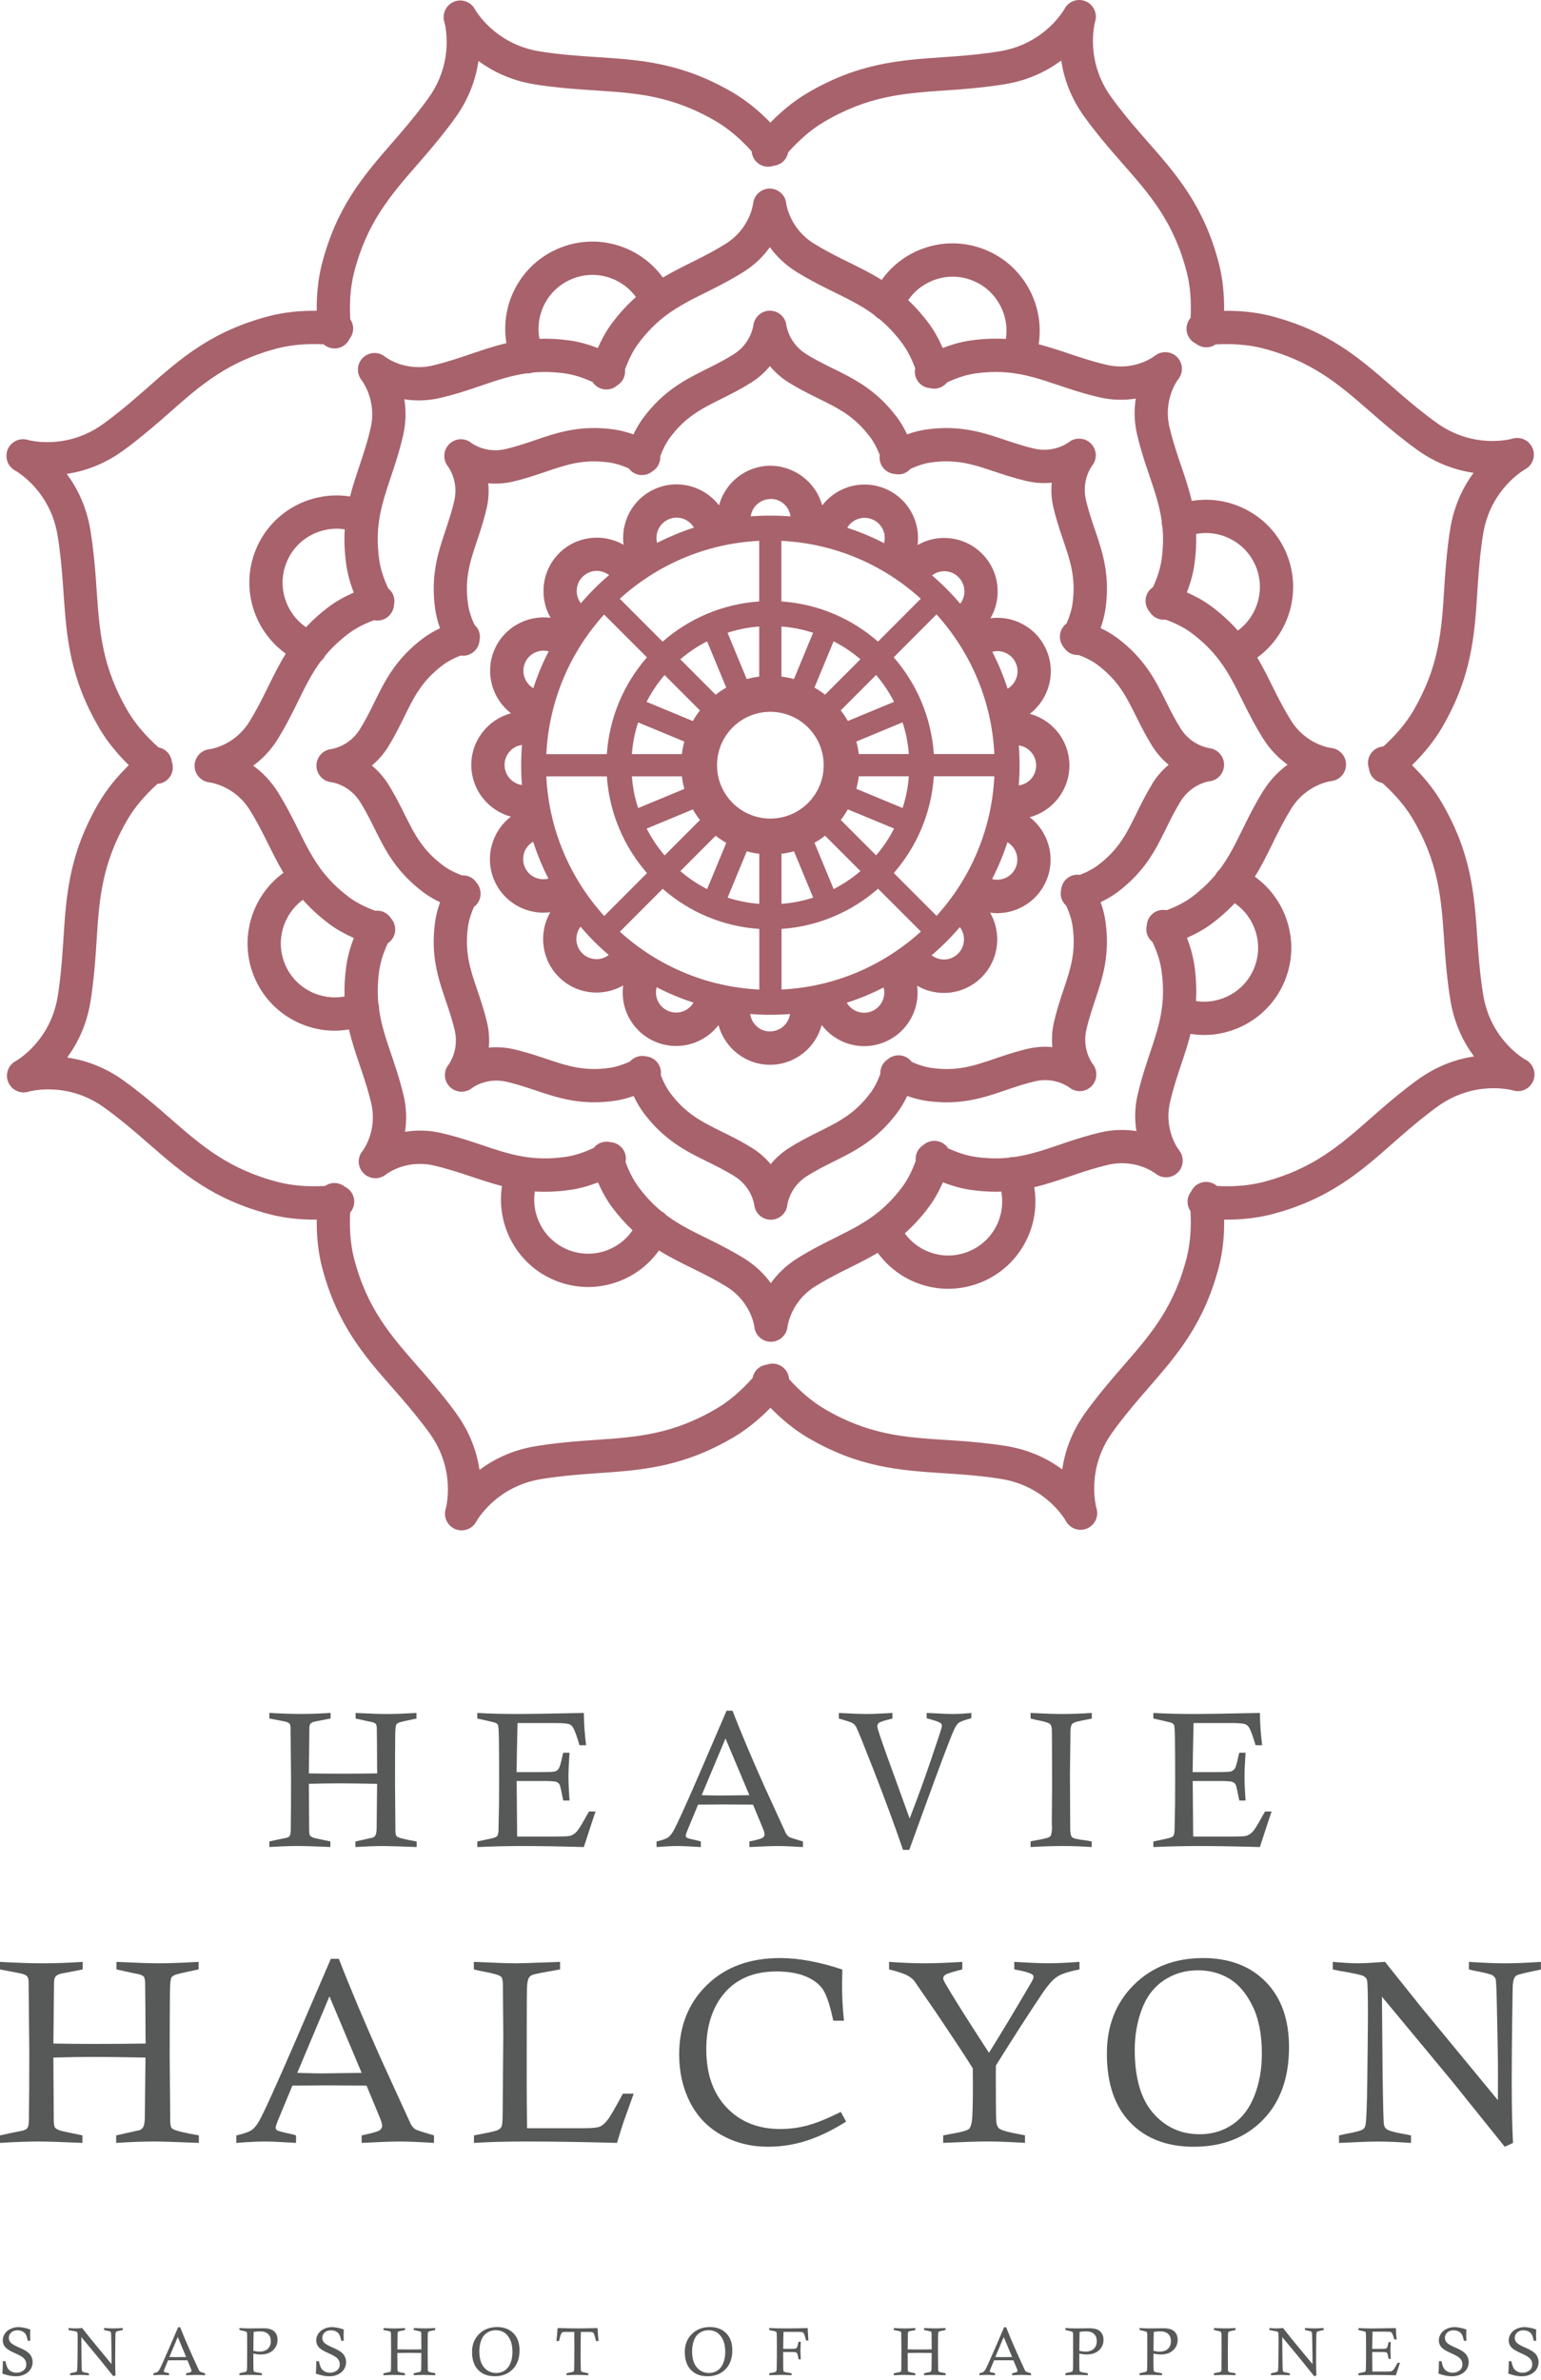 <svg width="342" height="528" viewBox="0 0 342 528" fill="none" xmlns="http://www.w3.org/2000/svg">
<path d="M268.415 165.993C268.253 165.973 264.402 165.449 261.984 161.574C260.96 159.936 260.12 158.316 259.423 156.94L258.765 155.621C256.435 150.937 254.028 146.09 247.932 141.529C246.831 140.716 245.602 139.991 244.262 139.351C244.778 137.897 245.148 136.463 245.356 135.048C246.407 127.526 244.662 122.406 242.976 117.455L242.506 116.071C242.021 114.594 241.462 112.863 241.016 110.974C239.968 106.525 242.302 103.421 242.375 103.325C243.557 101.867 243.442 99.766 242.129 98.424C240.815 97.079 238.686 96.955 237.203 98.108C237.072 98.208 233.968 100.56 229.536 99.535C227.826 99.138 226.259 98.663 224.453 98.073L223.059 97.607C218.102 95.941 212.984 94.222 205.448 95.309C204.096 95.513 202.714 95.868 201.316 96.365C200.654 94.974 199.903 93.698 199.052 92.552C194.481 86.492 189.628 84.105 184.938 81.795L183.632 81.151C182.238 80.446 180.609 79.613 178.977 78.599C175.095 76.197 174.552 72.346 174.537 72.226C174.34 70.356 172.777 68.957 170.897 68.937C169.068 68.879 167.424 70.337 167.193 72.199C167.174 72.361 166.65 76.216 162.78 78.638C161.143 79.663 159.526 80.504 158.151 81.202L156.83 81.865C152.151 84.197 147.314 86.607 142.762 92.707C141.95 93.809 141.226 95.035 140.586 96.377C139.135 95.86 137.702 95.49 136.289 95.286C128.768 94.233 123.654 95.984 118.705 97.672L117.334 98.139C115.856 98.625 114.119 99.184 112.24 99.631C107.799 100.684 104.696 98.34 104.599 98.27C103.14 97.083 101.041 97.202 99.705 98.521C98.365 99.835 98.237 101.968 99.389 103.452C99.489 103.579 101.842 106.675 100.814 111.128C100.379 113.018 99.828 114.753 99.354 116.218L98.888 117.621C97.225 122.583 95.507 127.711 96.597 135.249C96.801 136.602 97.155 137.986 97.652 139.386C96.262 140.049 94.987 140.801 93.844 141.653C87.79 146.229 85.406 151.087 83.099 155.783L82.456 157.09C81.752 158.486 80.92 160.117 79.907 161.748C77.508 165.634 73.661 166.178 73.541 166.193C71.658 166.39 70.226 167.982 70.23 169.879C70.233 171.776 71.674 173.361 73.561 173.549C73.599 173.549 77.496 174.043 79.945 177.964C80.974 179.61 81.809 181.226 82.506 182.595L83.165 183.917C85.495 188.602 87.901 193.444 93.998 198.005C95.099 198.819 96.324 199.547 97.664 200.184C97.148 201.637 96.778 203.075 96.57 204.486C95.519 212.012 97.267 217.136 98.954 222.091L99.42 223.463C99.905 224.944 100.463 226.683 100.91 228.564C101.958 233.013 99.62 236.121 99.551 236.214C98.368 237.675 98.488 239.772 99.801 241.114C101.114 242.456 103.24 242.583 104.726 241.43C104.857 241.33 107.946 238.982 112.394 240.004C114.281 240.439 116.014 240.991 117.477 241.465L118.879 241.931C122.753 243.231 126.727 244.568 131.876 244.568C133.312 244.568 134.845 244.464 136.489 244.225C137.841 244.021 139.223 243.666 140.621 243.169C141.284 244.561 142.034 245.837 142.886 246.982C147.457 253.047 152.305 255.433 156.995 257.739L158.301 258.383C159.687 259.085 161.309 259.917 162.953 260.935C166.835 263.337 167.378 267.189 167.393 267.308C167.589 269.194 169.176 270.624 171.067 270.624H171.075C172.969 270.62 174.556 269.178 174.741 267.289C174.741 267.251 175.234 263.345 179.15 260.897C180.787 259.871 182.404 259.031 183.775 258.333L185.096 257.673C189.775 255.341 194.612 252.931 199.163 246.832C199.976 245.729 200.704 244.499 201.339 243.161C202.791 243.678 204.224 244.048 205.637 244.256C207.22 244.476 208.695 244.576 210.081 244.576C215.295 244.576 219.308 243.207 223.213 241.873L224.591 241.407C226.062 240.921 227.795 240.362 229.682 239.915C234.126 238.87 237.226 241.206 237.323 241.276C238.778 242.459 240.877 242.34 242.217 241.029C243.557 239.714 243.684 237.582 242.533 236.098C242.433 235.967 240.08 232.871 241.108 228.421C241.505 226.71 241.978 225.14 242.568 223.328L243.034 221.933C244.697 216.971 246.419 211.839 245.325 204.297C245.121 202.944 244.766 201.56 244.27 200.16C245.66 199.497 246.935 198.745 248.078 197.893C254.132 193.317 256.516 188.463 258.819 183.767L259.466 182.456C260.166 181.064 260.998 179.441 262.015 177.794C264.414 173.908 268.261 173.364 268.381 173.349C270.248 173.152 271.646 171.587 271.665 169.706C271.685 167.828 270.267 166.232 268.407 165.996L268.415 165.993ZM255.742 173.904C254.571 175.801 253.651 177.594 252.873 179.14L252.203 180.501C250.019 184.954 248.29 188.47 243.657 191.975C242.548 192.8 241.212 193.513 239.668 194.103C238.909 193.995 238.112 194.111 237.388 194.508C236.248 195.133 235.574 196.27 235.482 197.477C235.366 198.051 235.37 198.657 235.547 199.258C235.751 199.937 236.136 200.504 236.626 200.943C237.342 202.497 237.815 203.985 238.027 205.377C238.863 211.153 237.615 214.869 236.036 219.577L235.555 221.027C234.993 222.765 234.4 224.662 233.918 226.752C233.452 228.776 233.387 230.65 233.556 232.323C231.881 232.158 230.01 232.235 227.992 232.713C225.812 233.229 223.902 233.842 222.265 234.386L220.833 234.872C216.142 236.472 212.438 237.744 206.684 236.935C205.313 236.734 203.862 236.291 202.352 235.612C201.89 234.999 201.247 234.521 200.457 234.286C199.206 233.919 197.92 234.247 197.003 235.041C196.518 235.365 196.098 235.793 195.802 236.341C195.466 236.962 195.339 237.632 195.374 238.284C194.785 239.892 194.065 241.287 193.229 242.421C189.744 247.094 186.236 248.84 181.799 251.05L180.428 251.736C178.904 252.515 177.117 253.444 175.23 254.628C173.47 255.726 172.103 257.006 171.04 258.31C169.969 257.01 168.595 255.738 166.827 254.647C164.928 253.471 163.138 252.553 161.597 251.774L160.242 251.104C155.794 248.914 152.278 247.186 148.781 242.548C147.957 241.438 147.245 240.1 146.656 238.554C146.763 237.794 146.644 237 146.251 236.275C145.631 235.138 144.499 234.459 143.294 234.363C142.716 234.243 142.108 234.247 141.503 234.428C140.825 234.633 140.259 235.018 139.82 235.508C138.268 236.225 136.782 236.699 135.395 236.911C129.634 237.748 125.918 236.499 121.216 234.922L119.764 234.436C118.139 233.908 116.221 233.303 114.046 232.798C112.024 232.331 110.156 232.265 108.481 232.435C108.643 230.758 108.57 228.884 108.092 226.864C107.58 224.693 106.964 222.777 106.421 221.131L105.939 219.704C104.337 215.004 103.074 211.291 103.875 205.535C104.076 204.166 104.515 202.72 105.188 201.217C105.805 200.754 106.282 200.099 106.517 199.304C106.883 198.051 106.556 196.768 105.762 195.846C105.439 195.364 105.011 194.94 104.465 194.643C103.848 194.308 103.178 194.184 102.524 194.215C100.914 193.625 99.524 192.904 98.392 192.068C93.72 188.575 91.98 185.066 89.769 180.624L89.084 179.252C88.31 177.729 87.382 175.944 86.196 174.047C85.094 172.285 83.82 170.916 82.518 169.852C83.816 168.78 85.087 167.404 86.176 165.638C87.339 163.753 88.263 161.956 89.045 160.402L89.715 159.045C91.903 154.592 93.628 151.072 98.261 147.571C99.366 146.746 100.698 146.036 102.235 145.45C102.408 145.477 102.585 145.489 102.762 145.489C103.359 145.489 103.964 145.342 104.526 145.038C105.666 144.413 106.34 143.276 106.432 142.069C106.548 141.495 106.544 140.889 106.367 140.288C106.163 139.609 105.778 139.042 105.289 138.603C104.572 137.049 104.095 135.557 103.887 134.169C103.051 128.393 104.295 124.681 105.874 119.973L106.359 118.519C106.887 116.892 107.491 114.972 107.996 112.794C108.462 110.77 108.527 108.896 108.358 107.223C110.029 107.385 111.901 107.311 113.922 106.833C116.091 106.32 118.004 105.704 119.649 105.16L121.074 104.678C125.768 103.078 129.473 101.813 135.226 102.611C136.597 102.812 138.045 103.255 139.554 103.93C140.017 104.543 140.66 105.025 141.449 105.256C141.796 105.36 142.146 105.407 142.493 105.407C143.371 105.407 144.203 105.083 144.861 104.528C145.366 104.2 145.801 103.76 146.105 103.198C146.44 102.577 146.567 101.906 146.532 101.247C147.122 99.639 147.842 98.247 148.674 97.117C152.162 92.441 155.667 90.698 160.103 88.485L161.474 87.799C162.999 87.02 164.786 86.091 166.677 84.907C168.437 83.804 169.804 82.528 170.867 81.225C171.937 82.524 173.312 83.796 175.076 84.888C176.959 86.056 178.757 86.977 180.305 87.76L181.661 88.431C186.109 90.621 189.625 92.348 193.121 96.986C193.949 98.097 194.658 99.438 195.247 100.984C195.139 101.744 195.259 102.538 195.651 103.263C196.271 104.4 197.404 105.079 198.605 105.172C199.179 105.287 199.787 105.287 200.392 105.106C201.066 104.906 201.632 104.516 202.071 104.026C203.623 103.309 205.113 102.831 206.499 102.623C212.276 101.794 215.981 103.036 220.683 104.616L222.131 105.098C223.867 105.661 225.766 106.251 227.849 106.733C229.871 107.2 231.739 107.261 233.414 107.095C233.252 108.769 233.325 110.643 233.803 112.667C234.319 114.849 234.931 116.761 235.474 118.4L235.959 119.838C237.557 124.534 238.821 128.243 238.02 133.999C237.819 135.372 237.376 136.822 236.699 138.337C236.09 138.8 235.613 139.44 235.378 140.23C235.012 141.475 235.335 142.759 236.121 143.677C236.445 144.166 236.876 144.594 237.43 144.895C237.989 145.196 238.59 145.339 239.179 145.339C239.248 145.339 239.321 145.327 239.391 145.323C240.993 145.913 242.375 146.63 243.503 147.463C248.175 150.956 249.919 154.465 252.126 158.91L252.807 160.279C253.585 161.806 254.513 163.594 255.695 165.488C256.797 167.25 258.072 168.618 259.373 169.682C258.075 170.754 256.805 172.131 255.715 173.896L255.742 173.904Z" fill="#A8626C"/>
<path d="M295.473 165.963C295.245 165.936 289.873 165.238 286.5 159.833C285.16 157.685 284.078 155.599 283.176 153.826L282.333 152.133C281.282 150.017 280.246 147.942 279.033 145.895C286.161 140.694 289.049 131.074 285.437 122.619C281.863 114.256 273.075 109.719 264.488 111.137C263.848 108.392 262.978 105.817 262.081 103.191L261.48 101.418C260.849 99.501 260.128 97.254 259.551 94.809C258.087 88.606 261.372 84.295 261.492 84.141C262.678 82.68 262.558 80.571 261.241 79.229C259.924 77.891 257.791 77.764 256.312 78.932C256.135 79.075 251.837 82.387 245.637 80.952C243.192 80.386 240.943 79.676 239.044 79.059L237.25 78.462C235.012 77.71 232.814 76.977 230.515 76.387C231.882 67.662 227.133 58.814 218.604 55.39C213.801 53.466 208.537 53.524 203.785 55.564C200.481 56.979 197.712 59.246 195.675 62.103C193.287 60.614 190.857 59.415 188.37 58.193L186.687 57.36C184.892 56.454 182.797 55.379 180.656 54.056C175.242 50.706 174.518 45.331 174.495 45.138C174.298 43.264 172.727 41.857 170.848 41.842C170.836 41.842 170.829 41.842 170.821 41.842C168.953 41.842 167.374 43.261 167.151 45.123C167.124 45.35 166.427 50.729 161.028 54.106C158.883 55.448 156.8 56.531 155.028 57.434L153.338 58.278C151.223 59.331 149.152 60.368 147.111 61.578C144.992 58.656 142.104 56.373 138.677 54.997C133.875 53.069 128.614 53.135 123.862 55.166C119.106 57.202 115.429 60.973 113.507 65.777C112.171 69.12 111.816 72.678 112.39 76.141C109.648 76.781 107.084 77.652 104.461 78.546L102.686 79.148C100.78 79.78 98.538 80.497 96.089 81.08C89.889 82.545 85.584 79.256 85.434 79.136C83.97 77.949 81.868 78.068 80.527 79.387C79.187 80.71 79.068 82.842 80.231 84.322C80.373 84.503 83.681 88.798 82.249 95.01C81.683 97.466 80.974 99.713 80.358 101.61L79.761 103.407C79.01 105.647 78.275 107.849 77.689 110.154C68.975 108.785 60.137 113.539 56.721 122.079C53.343 130.523 56.351 139.95 63.425 145.028C61.939 147.422 60.737 149.855 59.517 152.341L58.685 154.026C57.78 155.823 56.705 157.92 55.385 160.064C52.038 165.485 46.67 166.21 46.477 166.233C44.606 166.43 43.2 168.003 43.185 169.884C43.169 171.766 44.59 173.362 46.462 173.585C46.689 173.612 52.061 174.31 55.435 179.712C56.775 181.859 57.857 183.949 58.758 185.723L59.605 187.415C60.657 189.532 61.692 191.606 62.902 193.65C55.773 198.851 52.885 208.47 56.498 216.926C59.64 224.274 66.803 228.685 74.323 228.685C75.359 228.685 76.403 228.577 77.443 228.407C78.082 231.153 78.952 233.724 79.846 236.35L80.447 238.127C81.074 240.036 81.794 242.276 82.376 244.732C83.839 250.935 80.554 255.246 80.435 255.4C79.249 256.861 79.364 258.97 80.685 260.312C82.006 261.65 84.136 261.777 85.615 260.609C85.796 260.466 90.085 257.158 96.289 258.589C98.75 259.159 100.991 259.869 102.882 260.482L104.673 261.079C106.91 261.831 109.113 262.56 111.412 263.15C110.045 271.875 114.793 280.727 123.319 284.147C125.649 285.084 128.087 285.55 130.524 285.55C133.108 285.55 135.689 285.026 138.134 283.977C141.438 282.562 144.207 280.295 146.244 277.438C148.632 278.926 151.062 280.126 153.549 281.348L155.228 282.177C157.023 283.079 159.114 284.155 161.259 285.481C166.673 288.831 167.397 294.206 167.42 294.399C167.617 296.273 169.188 297.68 171.071 297.695C171.079 297.695 171.087 297.695 171.098 297.695C172.966 297.695 174.545 296.276 174.768 294.414C174.795 294.187 175.488 288.808 180.887 285.431C183.032 284.089 185.116 283.006 186.887 282.103L188.578 281.259C190.692 280.206 192.764 279.169 194.805 277.959C196.923 280.881 199.811 283.164 203.238 284.544C205.568 285.481 208.006 285.947 210.443 285.947C213.027 285.947 215.607 285.423 218.057 284.374C222.813 282.339 226.49 278.568 228.412 273.764C229.748 270.425 230.103 266.862 229.529 263.4C232.267 262.76 234.835 261.889 237.454 260.994L239.233 260.389C241.132 259.761 243.365 259.04 245.83 258.457C252.03 256.988 256.335 260.281 256.485 260.401C257.945 261.584 260.051 261.469 261.392 260.15C262.732 258.828 262.851 256.695 261.688 255.215C261.546 255.034 258.238 250.739 259.67 244.527C260.236 242.071 260.945 239.824 261.561 237.927L262.158 236.13C262.909 233.89 263.644 231.688 264.23 229.383C265.223 229.537 266.217 229.633 267.203 229.633C274.885 229.633 282.171 225.026 285.198 217.462C288.575 209.018 285.568 199.591 278.494 194.509C279.98 192.115 281.182 189.682 282.402 187.192L283.234 185.507C284.139 183.71 285.214 181.613 286.534 179.469C289.881 174.048 295.249 173.323 295.442 173.3C297.313 173.104 298.719 171.531 298.734 169.649C298.75 167.767 297.329 166.171 295.457 165.948L295.473 165.963ZM278.652 125.53C280.881 130.747 279.106 136.68 274.72 139.904C273.11 138.08 271.184 136.275 268.789 134.486C267.206 133.318 265.389 132.308 263.406 131.433C264.226 129.328 264.788 127.254 265.085 125.226C265.427 122.77 265.531 120.537 265.466 118.459C270.846 117.464 276.406 120.283 278.648 125.526L278.652 125.53ZM215.865 62.253C221.13 64.366 224.064 69.821 223.236 75.204C220.81 75.053 218.172 75.142 215.219 75.57C213.266 75.867 211.26 76.418 209.226 77.213C208.321 75.157 207.278 73.28 206.061 71.645C204.567 69.663 203.069 68.013 201.555 66.591C204.659 62.076 210.574 60.129 215.869 62.253H215.865ZM120.369 68.526C121.559 65.553 123.835 63.225 126.777 61.964C129.72 60.703 132.974 60.668 135.943 61.86C138.049 62.704 139.824 64.108 141.134 65.9C139.312 67.512 137.51 69.44 135.723 71.838C134.556 73.422 133.551 75.239 132.673 77.224C130.574 76.403 128.499 75.84 126.473 75.543C124.02 75.2 121.79 75.096 119.715 75.161C119.303 72.952 119.515 70.666 120.369 68.53V68.526ZM63.575 124.825C65.682 119.558 71.127 116.616 76.507 117.441C76.361 119.87 76.445 122.507 76.873 125.468C77.169 127.423 77.72 129.432 78.513 131.471C76.465 132.374 74.589 133.422 72.953 134.641C70.973 136.137 69.325 137.64 67.904 139.156C63.398 136.048 61.458 130.122 63.575 124.828V124.825ZM63.287 214.019C61.057 208.802 62.832 202.868 67.219 199.645C68.828 201.469 70.754 203.273 73.149 205.062C74.732 206.23 76.546 207.237 78.529 208.116C77.709 210.221 77.146 212.295 76.85 214.323C76.507 216.779 76.403 219.008 76.465 221.086C71.081 222.077 65.528 219.262 63.283 214.019H63.287ZM135.238 277.188C132.292 278.448 129.038 278.483 126.073 277.292C120.808 275.183 117.874 269.727 118.702 264.345C119.418 264.387 120.146 264.414 120.901 264.414C122.707 264.414 124.632 264.283 126.72 263.979C128.676 263.682 130.678 263.13 132.712 262.336C133.617 264.391 134.66 266.269 135.877 267.903C137.371 269.885 138.873 271.535 140.387 272.958C139.116 274.813 137.356 276.278 135.242 277.184L135.238 277.188ZM221.565 271.023C220.375 273.995 218.099 276.324 215.157 277.585C212.215 278.846 208.961 278.88 205.992 277.689C203.881 276.844 202.106 275.441 200.801 273.648C202.622 272.037 204.424 270.109 206.211 267.711C207.378 266.126 208.387 264.306 209.261 262.321C211.364 263.142 213.436 263.705 215.465 264.002C217.475 264.283 219.335 264.41 221.084 264.41C221.473 264.41 221.838 264.387 222.22 264.376C222.635 266.589 222.424 268.879 221.565 271.023ZM278.359 214.724C276.252 219.991 270.803 222.933 265.427 222.107C265.578 219.678 265.489 217.041 265.061 214.08C264.765 212.125 264.214 210.117 263.421 208.077C265.474 207.171 267.349 206.126 268.982 204.908C270.961 203.412 272.609 201.912 274.03 200.397C278.54 203.504 280.477 209.43 278.359 214.724ZM280.269 175.598C278.79 177.992 277.627 180.259 276.645 182.214L275.79 183.949C274.169 187.25 272.74 190.157 270.692 192.898C270.33 193.202 270.029 193.58 269.802 194.024C268.404 195.712 266.725 197.351 264.549 198.993C262.99 200.158 261.095 201.145 258.912 201.951C258.087 201.785 257.209 201.877 256.412 202.313C255.261 202.942 254.587 204.09 254.506 205.309C254.367 205.91 254.364 206.554 254.552 207.186C254.776 207.931 255.215 208.544 255.773 208.995C256.786 211.146 257.46 213.217 257.752 215.156C258.858 222.782 257.229 227.64 255.168 233.786L254.552 235.636C253.882 237.699 253.116 240.128 252.484 242.873C251.791 245.877 251.822 248.607 252.211 250.955C249.862 250.581 247.139 250.561 244.139 251.267C241.517 251.888 239.118 252.647 236.907 253.38L235.078 254C231.577 255.196 228.485 256.225 225.073 256.711C224.638 256.684 224.195 256.738 223.76 256.877C221.569 257.085 219.216 257.062 216.509 256.68C214.579 256.399 212.538 255.751 210.424 254.775C209.962 254.074 209.273 253.518 208.402 253.264C207.139 252.894 205.849 253.233 204.933 254.035C204.413 254.363 203.962 254.814 203.65 255.392C203.281 256.079 203.153 256.827 203.23 257.544C202.43 259.776 201.444 261.715 200.281 263.296C198.217 266.061 196.16 268.042 193.996 269.65C193.946 269.685 193.9 269.719 193.853 269.754C191.223 271.682 188.439 273.078 185.293 274.643L183.552 275.514C181.627 276.497 179.374 277.67 176.979 279.166C174.368 280.8 172.461 282.751 171.075 284.687C169.681 282.759 167.767 280.82 165.145 279.196C162.745 277.712 160.485 276.548 158.54 275.568L156.811 274.712C153.519 273.093 150.615 271.663 147.877 269.615C147.569 269.249 147.188 268.944 146.741 268.713C145.054 267.314 143.417 265.633 141.781 263.458C140.618 261.897 139.632 260 138.827 257.814C138.993 256.988 138.9 256.109 138.465 255.311C137.837 254.162 136.69 253.488 135.477 253.403C134.872 253.264 134.229 253.256 133.594 253.449C132.847 253.673 132.223 254.116 131.772 254.683C129.631 255.693 127.567 256.364 125.634 256.657C118.017 257.76 113.164 256.133 107.022 254.07L105.181 253.457C103.125 252.786 100.703 252.019 97.953 251.386C94.953 250.692 92.227 250.723 89.881 251.113C90.255 248.761 90.274 246.035 89.57 243.031C88.919 240.286 88.145 237.861 87.459 235.791L86.839 233.959C85.645 230.455 84.613 227.363 84.132 223.947C84.159 223.507 84.105 223.06 83.966 222.62C83.758 220.426 83.781 218.075 84.159 215.364C84.44 213.436 85.083 211.401 86.054 209.288C86.758 208.825 87.313 208.127 87.567 207.252C87.937 205.991 87.602 204.7 86.797 203.778C86.469 203.258 86.023 202.803 85.441 202.49C84.756 202.12 84.005 201.989 83.285 202.07C81.059 201.268 79.122 200.281 77.547 199.121C74.786 197.058 72.81 194.995 71.204 192.832C71.17 192.778 71.131 192.732 71.093 192.678C69.171 190.049 67.781 187.265 66.217 184.119L65.347 182.372C64.369 180.448 63.194 178.193 61.7 175.791C60.067 173.177 58.119 171.268 56.185 169.884C58.111 168.488 60.052 166.572 61.669 163.947C63.148 161.552 64.311 159.285 65.293 157.331L66.148 155.596C67.761 152.311 69.183 149.415 71.216 146.685C71.601 146.365 71.924 145.964 72.159 145.494C73.553 143.813 75.225 142.186 77.389 140.551C78.948 139.387 80.839 138.404 83.015 137.598C83.262 137.648 83.512 137.683 83.762 137.683C84.359 137.683 84.964 137.536 85.526 137.232C86.674 136.603 87.351 135.454 87.436 134.236C87.575 133.634 87.579 132.994 87.39 132.358C87.166 131.61 86.728 130.99 86.161 130.535C85.152 128.387 84.478 126.32 84.186 124.385C83.081 116.759 84.71 111.901 86.77 105.755L87.386 103.904C88.056 101.842 88.822 99.413 89.454 96.668C90.147 93.664 90.116 90.934 89.727 88.586C92.073 88.96 94.799 88.98 97.799 88.274C100.537 87.626 102.959 86.847 105.031 86.161L106.86 85.54C110.349 84.349 113.43 83.32 116.834 82.834C116.919 82.842 117.004 82.853 117.088 82.853C117.454 82.853 117.82 82.78 118.182 82.664C120.373 82.456 122.722 82.479 125.433 82.857C127.359 83.138 129.4 83.786 131.51 84.758C131.972 85.46 132.666 86.015 133.532 86.269C133.879 86.373 134.229 86.419 134.576 86.419C135.473 86.419 136.324 86.08 136.99 85.502C137.518 85.174 137.976 84.723 138.292 84.137C138.662 83.451 138.789 82.699 138.712 81.982C139.513 79.749 140.498 77.81 141.658 76.233C143.718 73.473 145.774 71.495 147.935 69.887C147.992 69.848 148.046 69.806 148.1 69.767C150.723 67.844 153.507 66.452 156.645 64.89L158.386 64.019C160.312 63.036 162.564 61.864 164.96 60.368C167.571 58.733 169.477 56.782 170.863 54.846C172.257 56.774 174.171 58.714 176.794 60.337C179.185 61.817 181.449 62.982 183.402 63.965L185.135 64.821C188.431 66.444 191.335 67.874 194.077 69.925C194.381 70.284 194.755 70.585 195.194 70.812C196.884 72.212 198.521 73.897 200.161 76.075C201.324 77.637 202.31 79.537 203.115 81.724C202.949 82.545 203.042 83.428 203.477 84.222C204.105 85.375 205.26 86.053 206.481 86.134C207.078 86.269 207.717 86.273 208.348 86.088C209.096 85.864 209.716 85.425 210.166 84.858C212.307 83.848 214.375 83.173 216.308 82.88C219.716 82.387 222.57 82.445 225.235 82.838C225.277 82.845 225.316 82.849 225.358 82.857C228.601 83.35 231.57 84.341 234.92 85.467L236.769 86.084C238.829 86.755 241.259 87.522 243.993 88.154C246.993 88.849 249.719 88.814 252.064 88.428C251.691 90.78 251.672 93.506 252.38 96.51C253.023 99.243 253.805 101.676 254.491 103.754L255.111 105.578C256.304 109.082 257.336 112.182 257.822 115.602C257.795 116.038 257.849 116.477 257.983 116.913C258.191 119.111 258.168 121.462 257.791 124.181C257.51 126.108 256.863 128.152 255.888 130.269C255.191 130.731 254.637 131.421 254.383 132.289C254.013 133.546 254.348 134.837 255.149 135.755C255.476 136.279 255.927 136.738 256.509 137.05C257.067 137.351 257.668 137.494 258.257 137.494C258.392 137.494 258.526 137.482 258.661 137.467C260.891 138.269 262.828 139.256 264.403 140.416C267.122 142.452 269.086 144.48 270.68 146.612C270.692 146.631 270.707 146.647 270.719 146.666C272.717 149.35 274.134 152.199 275.732 155.422L276.603 157.165C277.585 159.093 278.755 161.348 280.25 163.746C281.882 166.36 283.831 168.269 285.764 169.657C283.839 171.052 281.902 172.969 280.28 175.594L280.269 175.598Z" fill="#A8626C"/>
<path d="M338.611 235.146C338.295 234.973 330.844 230.751 329.188 220.815C328.579 217.156 328.279 213.717 328.052 210.799L327.859 208.065C327.193 198.349 326.561 189.169 319.761 177.714C318.109 174.965 315.96 172.313 313.372 169.776C316.037 167.173 318.239 164.44 319.93 161.602C326.665 150.136 327.255 140.956 327.878 131.236L328.059 128.518C328.275 125.58 328.56 122.137 329.153 118.478C330.767 108.534 338.195 104.278 338.492 104.116C340.151 103.218 340.856 101.216 340.14 99.466C339.427 97.719 337.498 96.794 335.688 97.319C335.342 97.419 327.093 99.709 318.902 93.856C315.883 91.697 313.245 89.48 311.023 87.576L308.955 85.775C301.619 79.379 294.691 73.333 281.794 70.048C278.682 69.277 275.286 68.919 271.67 68.961C271.716 65.237 271.342 61.743 270.534 58.54C267.199 45.666 261.134 38.757 254.71 31.443L252.912 29.388C250.994 27.163 248.768 24.538 246.596 21.515C240.716 13.341 242.961 5.075 243.053 4.751C243.592 2.931 242.672 1 240.92 0.279C239.172 -0.442 237.154 0.279 236.26 1.952C236.218 2.029 232.02 9.682 221.958 11.363C218.28 11.976 214.857 12.273 211.953 12.501L209.215 12.693C199.511 13.364 190.345 13.997 178.908 20.802C176.162 22.459 173.509 24.607 170.979 27.198C168.379 24.53 165.649 22.325 162.815 20.632C151.366 13.889 142.197 13.299 132.492 12.67L129.766 12.489C126.843 12.273 123.416 11.992 119.742 11.398C109.81 9.782 105.559 2.345 105.397 2.048C104.496 0.379 102.478 -0.338 100.73 0.394C98.981 1.123 98.069 3.062 98.615 4.878C98.642 4.963 101.076 13.345 95.15 21.661C92.985 24.7 90.771 27.333 88.88 29.55L87.086 31.62C80.697 38.965 74.659 45.901 71.378 58.813C70.608 61.929 70.249 65.325 70.292 68.953C66.572 68.907 63.083 69.281 59.883 70.091C47.024 73.426 40.127 79.498 32.822 85.929L30.765 87.734C28.02 90.109 25.628 92.09 22.906 94.057C14.742 99.948 6.485 97.692 6.158 97.6C4.356 97.06 2.438 97.978 1.71 99.721C0.982 101.463 1.691 103.48 3.343 104.393C3.659 104.567 11.11 108.789 12.766 118.724C13.378 122.407 13.675 125.834 13.902 128.741L14.098 131.486C14.769 141.202 15.396 150.378 22.197 161.829C23.849 164.578 25.998 167.235 28.59 169.768C25.925 172.374 23.722 175.104 22.032 177.942C15.296 189.404 14.707 198.584 14.079 208.3L13.898 211.03C13.683 213.956 13.402 217.384 12.808 221.066C11.195 231.009 3.766 235.266 3.47 235.428C1.81 236.326 1.105 238.327 1.822 240.077C2.534 241.824 4.467 242.753 6.273 242.225C6.624 242.125 14.869 239.838 23.06 245.687C26.087 247.85 28.717 250.067 30.939 251.968L33.014 253.772C40.35 260.169 47.275 266.21 60.171 269.495C63.125 270.228 66.333 270.598 69.753 270.598C69.93 270.598 70.115 270.586 70.296 270.582C70.249 274.311 70.623 277.804 71.432 281.008C74.766 293.882 80.832 300.791 87.255 308.105L89.054 310.16C90.968 312.38 93.189 315.006 95.369 318.033C101.25 326.206 99.001 334.473 98.912 334.796C98.373 336.616 99.293 338.548 101.045 339.269C101.504 339.458 101.981 339.546 102.451 339.546C103.776 339.546 105.047 338.829 105.705 337.592C105.747 337.515 109.945 329.861 120.008 328.18C123.685 327.567 127.109 327.27 130.012 327.043L132.754 326.846C142.459 326.175 151.62 325.547 163.061 318.738C165.807 317.08 168.46 314.933 170.99 312.342C173.59 315.01 176.32 317.211 179.154 318.904C190.603 325.647 199.772 326.237 209.477 326.866L212.203 327.047C215.126 327.263 218.554 327.544 222.227 328.138C232.159 329.753 236.41 337.191 236.572 337.488C237.235 338.71 238.494 339.415 239.811 339.415C240.281 339.415 240.758 339.327 241.216 339.138C242.961 338.424 243.885 336.493 243.361 334.681C243.261 334.334 240.974 326.075 246.82 317.875C248.976 314.852 251.194 312.211 253.093 309.986L254.891 307.916C261.28 300.571 267.318 293.635 270.599 280.723C271.369 277.607 271.728 274.207 271.685 270.582C271.882 270.582 272.082 270.598 272.274 270.598C275.779 270.598 279.068 270.212 282.098 269.449C294.957 266.114 301.857 260.038 309.163 253.607L311.215 251.806C313.441 249.886 316.068 247.654 319.079 245.483C327.243 239.596 335.499 241.847 335.827 241.94C337.637 242.483 339.547 241.562 340.275 239.819C341.002 238.076 340.294 236.06 338.642 235.146H338.611ZM314.727 239.484C311.477 241.832 308.704 244.184 306.348 246.215L304.253 248.051C297.34 254.135 291.367 259.394 280.23 262.282C277.215 263.041 273.811 263.323 270.095 263.137C269.348 262.494 268.354 262.143 267.291 262.247C265.963 262.389 264.884 263.226 264.353 264.356C263.933 264.888 263.648 265.536 263.575 266.26C263.483 267.159 263.733 268.003 264.203 268.697C264.418 272.452 264.153 275.892 263.402 278.922C260.56 290.107 255.338 296.11 249.288 303.058L247.455 305.171C245.445 307.526 243.107 310.314 240.777 313.579C237.697 317.898 236.295 322.258 235.744 326.014C232.69 323.762 228.612 321.691 223.379 320.839C219.408 320.196 215.792 319.899 212.7 319.667L209.92 319.482C200.735 318.892 192.802 318.38 182.886 312.538C180.217 310.946 177.614 308.737 175.119 305.976C175.049 304.985 174.595 304.029 173.763 303.358C172.727 302.522 171.383 302.348 170.216 302.761C169.539 302.838 168.872 303.096 168.302 303.559C167.602 304.13 167.182 304.908 167.024 305.733C164.525 308.536 161.91 310.78 159.241 312.392C149.336 318.287 141.403 318.835 132.223 319.471L129.427 319.667C126.35 319.91 122.738 320.223 118.768 320.886C113.538 321.761 109.467 323.851 106.425 326.114C105.859 322.362 104.434 318.009 101.334 313.703C98.981 310.433 96.636 307.665 94.611 305.313L92.777 303.216C86.701 296.295 81.452 290.319 78.564 279.169C77.801 276.15 77.52 272.742 77.709 269.025C78.359 268.277 78.714 267.278 78.602 266.214C78.46 264.903 77.651 263.847 76.546 263.307C76.007 262.868 75.34 262.571 74.593 262.494C73.692 262.401 72.845 262.652 72.156 263.122C68.409 263.338 64.974 263.072 61.947 262.32C50.779 259.475 44.783 254.247 37.843 248.193L35.729 246.354C33.38 244.342 30.6 242.001 27.33 239.669C23.014 236.584 18.662 235.181 14.911 234.63C17.16 231.572 19.228 227.489 20.079 222.249C20.722 218.274 21.019 214.654 21.25 211.558L21.435 208.774C22.024 199.579 22.536 191.637 28.37 181.709C29.965 179.033 32.175 176.423 34.94 173.92C35.922 173.847 36.877 173.404 37.543 172.575C38.379 171.538 38.552 170.192 38.14 169.024C38.063 168.345 37.805 167.678 37.343 167.108C36.773 166.406 35.999 165.986 35.179 165.828C32.375 163.321 30.134 160.704 28.524 158.032C22.636 148.111 22.089 140.173 21.454 130.977L21.258 128.178C20.957 124.361 20.637 121.084 20.041 117.506C19.166 112.27 17.079 108.195 14.815 105.149C18.566 104.582 22.913 103.156 27.215 100.056C30.33 97.808 33.076 95.495 35.595 93.32L37.69 91.481C44.602 85.397 50.575 80.142 61.708 77.254C64.719 76.491 68.116 76.21 71.824 76.394C72.479 76.969 73.33 77.312 74.247 77.312C74.378 77.312 74.512 77.305 74.647 77.289C75.98 77.146 77.058 76.306 77.585 75.172C78.005 74.644 78.29 74 78.363 73.279C78.456 72.381 78.205 71.533 77.736 70.839C77.52 67.083 77.786 63.648 78.537 60.618C81.379 49.433 86.604 43.43 92.65 36.478L94.48 34.369C96.486 32.021 98.82 29.241 101.157 25.964C104.238 21.642 105.64 17.282 106.19 13.526C109.244 15.778 113.322 17.848 118.556 18.7C122.526 19.344 126.142 19.641 129.238 19.872L132.019 20.058C141.203 20.647 149.136 21.16 159.052 27.001C161.721 28.594 164.324 30.803 166.82 33.567C166.889 34.558 167.344 35.514 168.175 36.185C169.211 37.022 170.555 37.191 171.726 36.779C172.404 36.702 173.07 36.444 173.636 35.981C174.337 35.41 174.757 34.631 174.915 33.81C177.414 31.003 180.029 28.759 182.701 27.148C192.61 21.253 200.539 20.705 209.723 20.069L212.515 19.872C215.592 19.63 219.204 19.317 223.175 18.654C228.404 17.779 232.475 15.689 235.517 13.426C236.083 17.177 237.508 21.53 240.604 25.837C242.953 29.099 245.302 31.875 247.332 34.227L249.165 36.324C255.242 43.245 260.49 49.225 263.379 60.371C264.141 63.39 264.422 66.798 264.234 70.515C263.587 71.263 263.229 72.261 263.344 73.326C263.487 74.644 264.314 75.72 265.427 76.256C265.963 76.684 266.617 76.973 267.349 77.046C267.476 77.058 267.603 77.065 267.73 77.065C268.489 77.065 269.198 76.823 269.794 76.418C273.538 76.206 276.969 76.468 279.996 77.22C291.167 80.065 297.163 85.293 304.103 91.35L306.213 93.185C308.566 95.198 311.35 97.538 314.612 99.871C318.925 102.955 323.28 104.359 327.031 104.91C324.782 107.964 322.714 112.051 321.863 117.29C321.22 121.238 320.924 124.87 320.693 127.985L320.512 130.761C319.922 139.961 319.41 147.907 313.576 157.835C311.986 160.507 309.779 163.113 307.022 165.612C306.032 165.681 305.077 166.136 304.407 166.969C303.571 168.006 303.398 169.348 303.81 170.52C303.887 171.198 304.145 171.865 304.607 172.436C305.181 173.142 305.959 173.569 306.787 173.724C309.586 176.226 311.824 178.84 313.43 181.508C319.322 191.428 319.868 199.375 320.5 208.57L320.696 211.361C320.939 214.454 321.255 218.082 321.913 222.034C322.787 227.269 324.875 231.345 327.139 234.391C323.388 234.957 319.04 236.384 314.739 239.484H314.727Z" fill="#A8626C"/>
<path d="M228.551 158.376C232.771 155.141 234.443 149.331 232.24 144.234C230.981 141.319 228.666 139.071 225.716 137.903C223.814 137.147 221.796 136.912 219.821 137.17C220.887 135.331 221.45 133.234 221.415 131.051C221.365 127.878 220.086 124.913 217.81 122.704C215.535 120.491 212.531 119.327 209.365 119.354C207.32 119.385 205.364 119.936 203.639 120.931C203.92 118.822 203.639 116.674 202.772 114.673C201.513 111.758 199.199 109.511 196.249 108.342C193.299 107.174 190.076 107.224 187.165 108.481C185.285 109.295 183.687 110.555 182.474 112.14C181.088 107.024 176.355 103.315 170.84 103.33C165.43 103.415 160.916 107.132 159.572 112.121C156.341 107.903 150.546 106.229 145.451 108.439C142.54 109.699 140.295 112.017 139.128 114.97C138.373 116.875 138.134 118.899 138.396 120.877C133.798 118.22 127.81 118.899 123.947 122.885C120.181 126.776 119.619 132.597 122.191 137.078C116.927 136.384 111.647 139.302 109.602 144.469C107.608 149.504 109.314 155.102 113.399 158.256C108.27 159.633 104.511 164.356 104.596 169.908C104.681 175.328 108.397 179.843 113.384 181.189C109.167 184.424 107.496 190.23 109.699 195.331C111.636 199.815 116.018 202.498 120.612 202.498C121.117 202.498 121.621 202.452 122.126 202.39C119.469 206.994 120.146 212.997 124.128 216.864C126.358 219.031 129.285 220.218 132.385 220.218C132.45 220.218 132.512 220.218 132.573 220.218C134.618 220.188 136.574 219.636 138.3 218.642C138.019 220.75 138.3 222.898 139.162 224.903C140.422 227.818 142.74 230.065 145.686 231.234C147.103 231.797 148.582 232.074 150.061 232.074C151.659 232.074 153.257 231.746 154.77 231.091C156.65 230.278 158.244 229.017 159.457 227.436C160.82 232.51 165.445 236.242 170.906 236.242C170.967 236.242 171.029 236.242 171.091 236.242C176.509 236.157 181.026 232.429 182.366 227.428C184.627 230.385 188.131 232.113 191.79 232.109C193.361 232.109 194.955 231.797 196.484 231.133C199.395 229.873 201.64 227.555 202.807 224.602C203.562 222.698 203.801 220.681 203.543 218.707C205.326 219.74 207.347 220.303 209.458 220.303C209.519 220.303 209.585 220.303 209.646 220.303C212.816 220.253 215.777 218.969 217.984 216.691C221.75 212.8 222.316 206.979 219.744 202.498C220.256 202.568 220.768 202.61 221.28 202.61C226.009 202.61 230.484 199.765 232.332 195.103C234.323 190.068 232.621 184.47 228.532 181.316C233.661 179.94 237.42 175.217 237.335 169.665C237.285 166.492 236.002 163.527 233.726 161.314C232.252 159.883 230.476 158.9 228.547 158.387L228.551 158.376ZM207.86 203.204L198.363 193.7C203.431 187.882 206.704 180.425 207.251 172.236C207.251 172.236 207.251 172.232 207.251 172.229H220.679C220.106 184.111 215.361 194.922 207.856 203.204H207.86ZM173.447 219.548V206.099C181.619 205.537 189.067 202.263 194.874 197.178L204.378 206.685C196.106 214.196 185.32 218.973 173.447 219.544V219.548ZM137.572 206.72L147.076 197.201C147.076 197.201 147.076 197.201 147.08 197.205C152.891 202.29 160.339 205.556 168.518 206.103V219.548C156.65 218.985 145.851 214.219 137.572 206.72ZM121.248 172.259H134.68C135.242 180.441 138.512 187.897 143.591 193.715L134.094 203.231C126.589 194.949 121.821 184.15 121.248 172.263V172.259ZM134.071 136.341L143.576 145.849C138.496 151.679 135.227 159.131 134.68 167.32L121.252 167.324C121.252 167.324 121.252 167.324 121.252 167.32C121.825 155.434 126.57 144.619 134.075 136.341H134.071ZM168.491 119.998V133.446C160.319 133.997 152.864 137.27 147.057 142.364L137.549 132.848C145.821 125.345 156.619 120.572 168.491 119.998ZM204.355 132.837L194.859 142.352C189.048 137.267 181.6 133.993 173.42 133.442C173.42 133.442 173.42 133.442 173.417 133.442V119.998C185.285 120.572 196.083 125.322 204.355 132.837ZM220.679 167.293H207.251C206.689 159.112 203.419 151.655 198.344 145.837L207.848 136.318C215.338 144.596 220.109 155.407 220.683 167.293H220.679ZM190.045 175.016C190.295 174.114 190.48 173.185 190.592 172.236H201.698C201.525 174.677 201.047 177.036 200.316 179.269L190.045 175.012V175.016ZM170.964 181.617C164.432 181.617 159.133 176.315 159.133 169.773C159.133 163.23 164.428 157.928 170.964 157.928C177.499 157.928 182.805 163.23 182.805 169.773C182.805 176.315 177.51 181.617 170.964 181.617ZM140.237 167.32C140.41 164.884 140.888 162.524 141.619 160.28L151.882 164.533C151.882 164.533 151.882 164.533 151.882 164.537C151.62 165.439 151.435 166.368 151.335 167.317H140.237V167.32ZM196.931 167.301H190.596C190.48 166.349 190.299 165.435 190.045 164.529L200.308 160.269C201.051 162.509 201.517 164.868 201.702 167.301H196.931ZM188.17 159.968C187.7 159.143 187.165 158.356 186.591 157.612L194.435 149.755C195.979 151.574 197.327 153.564 198.413 155.715L188.166 159.968H188.17ZM187.58 149.643L183.106 154.127C182.362 153.545 181.577 153.016 180.753 152.561L185 142.29C187.149 143.378 189.136 144.715 190.954 146.273L187.588 149.647L187.58 149.643ZM176.205 150.668C175.3 150.418 174.375 150.233 173.424 150.117V143.779C173.424 143.779 173.424 143.779 173.424 143.775V139.009C175.858 139.183 178.211 139.661 180.452 140.393L176.205 150.668ZM168.495 139.009V150.121C167.552 150.237 166.624 150.418 165.722 150.668L161.467 140.393C163.708 139.661 166.065 139.179 168.491 139.009C168.491 139.009 168.491 139.009 168.495 139.009ZM156.927 142.298L161.178 152.561C160.358 153.02 159.569 153.545 158.829 154.138L154.351 149.654C154.351 149.654 154.351 149.654 154.351 149.651L150.985 146.281C152.791 144.723 154.793 143.385 156.931 142.294L156.927 142.298ZM147.488 149.774H147.496L155.336 157.62C154.751 158.364 154.227 159.154 153.769 159.98L143.506 155.727C143.506 155.727 143.506 155.723 143.506 155.719C144.592 153.579 145.932 151.586 147.488 149.774ZM145.004 172.248H151.331C151.447 173.2 151.628 174.125 151.882 175.032L141.619 179.292C140.888 177.048 140.418 174.692 140.237 172.252H145.004V172.248ZM153.769 179.581C153.769 179.581 153.769 179.581 153.769 179.585C154.239 180.41 154.763 181.2 155.348 181.933L150.873 186.417L148.347 188.946L147.507 189.787C145.952 187.978 144.604 185.977 143.518 183.838L153.765 179.585L153.769 179.581ZM154.354 189.906L158.825 185.43C159.569 186.004 160.358 186.529 161.182 186.999L156.938 197.263C154.801 196.175 152.799 194.834 150.989 193.276L154.354 189.906ZM165.734 188.877C166.635 189.139 167.563 189.324 168.51 189.424V195.767C168.51 195.767 168.51 195.767 168.51 195.77V200.536C166.084 200.362 163.728 199.884 161.486 199.163C161.486 199.163 161.482 199.163 161.479 199.163L165.73 188.881L165.734 188.877ZM173.44 200.536V189.428C174.387 189.312 175.311 189.131 176.212 188.877L180.468 199.152C178.226 199.884 175.874 200.355 173.44 200.536ZM185.012 197.247L180.76 186.984C181.581 186.525 182.37 186.001 183.113 185.418L190.958 193.268C189.152 194.826 187.149 196.164 185.012 197.255V197.247ZM194.435 189.771L191.073 186.409C191.073 186.409 191.069 186.409 191.066 186.405L186.591 181.925C187.172 181.181 187.696 180.395 188.166 179.573L198.425 183.826C197.339 185.966 196.002 187.967 194.435 189.775V189.771ZM222.998 144.773C224.111 145.217 224.989 146.065 225.462 147.168C226.367 149.265 225.532 151.667 223.614 152.801C222.701 149.959 221.573 147.229 220.225 144.615C221.142 144.376 222.1 144.419 222.998 144.773ZM209.481 126.741C210.663 126.683 211.811 127.173 212.673 128.009C213.532 128.842 214.017 129.964 214.036 131.163C214.052 132.185 213.709 133.149 213.101 133.947C211.194 131.688 209.096 129.586 206.851 127.666C207.605 127.088 208.514 126.756 209.485 126.741H209.481ZM190.099 115.263C191.196 114.785 192.417 114.766 193.53 115.209C194.643 115.652 195.521 116.501 195.995 117.599C196.395 118.529 196.453 119.543 196.199 120.507C193.596 119.157 190.858 118.016 188.027 117.102C188.505 116.289 189.213 115.641 190.095 115.263H190.099ZM170.956 110.717C173.247 110.602 175.134 112.36 175.446 114.577C173.975 114.453 172.469 114.396 170.964 114.396C169.458 114.396 168.041 114.453 166.604 114.565C166.912 112.421 168.73 110.748 170.96 110.717H170.956ZM148.385 115.217C150.476 114.307 152.876 115.147 154.012 117.067C151.181 117.97 148.451 119.115 145.836 120.453C145.297 118.351 146.333 116.104 148.385 115.217ZM129.25 128.021C130.086 127.161 131.202 126.675 132.4 126.656C133.394 126.656 134.376 126.988 135.18 127.597C132.92 129.505 130.821 131.607 128.915 133.858C127.594 132.123 127.686 129.633 129.246 128.017L129.25 128.021ZM116.469 147.183C117.312 145.055 119.611 143.948 121.771 144.515C120.416 147.117 119.276 149.859 118.363 152.689C116.499 151.582 115.648 149.261 116.472 147.183H116.469ZM111.982 169.784C111.963 168.585 112.414 167.452 113.245 166.588C113.95 165.863 114.859 165.424 115.845 165.289C115.722 166.769 115.664 168.261 115.664 169.773C115.664 171.284 115.722 172.714 115.833 174.164C114.901 174.045 114.031 173.609 113.342 172.938C112.483 172.101 111.998 170.983 111.978 169.784H111.982ZM116.476 192.385C115.999 191.283 115.983 190.064 116.422 188.95C116.796 188.009 117.466 187.257 118.325 186.752C119.237 189.594 120.377 192.32 121.71 194.934C119.607 195.474 117.362 194.44 116.476 192.385ZM132.458 212.808C131.233 212.804 130.128 212.376 129.265 211.543C127.617 209.943 127.482 207.383 128.842 205.602C130.744 207.861 132.843 209.959 135.1 211.875C134.341 212.457 133.428 212.793 132.458 212.808ZM151.836 224.286C150.738 224.764 149.521 224.78 148.405 224.34C147.292 223.897 146.414 223.048 145.94 221.95C145.54 221.017 145.482 220.006 145.736 219.039C148.339 220.388 151.073 221.533 153.904 222.447C153.426 223.26 152.718 223.908 151.836 224.29V224.286ZM170.979 228.832C168.699 228.932 166.801 227.185 166.489 224.968C167.96 225.092 169.462 225.15 170.964 225.15C172.465 225.15 173.894 225.092 175.334 224.98C175.026 227.124 173.213 228.801 170.979 228.832ZM195.941 221.865C195.498 222.979 194.651 223.858 193.549 224.332C191.451 225.238 189.055 224.402 187.923 222.478C190.754 221.576 193.496 220.43 196.099 219.093C196.338 220.006 196.291 220.966 195.937 221.865H195.941ZM212.685 211.528C211.849 212.388 210.729 212.874 209.531 212.893C208.487 212.87 207.544 212.554 206.75 211.952C209.007 210.036 211.102 207.946 213.016 205.691C214.337 207.426 214.244 209.916 212.685 211.528ZM225.47 192.366C224.627 194.498 222.331 195.597 220.175 195.038C221.519 192.435 222.659 189.694 223.583 186.864C225.443 187.971 226.294 190.292 225.47 192.366ZM228.689 172.961C227.985 173.686 227.076 174.125 226.094 174.26C226.217 172.78 226.275 171.288 226.275 169.773C226.275 168.257 226.217 166.831 226.105 165.393C227.049 165.516 227.904 165.94 228.593 166.611C229.452 167.444 229.937 168.566 229.956 169.765C229.976 170.964 229.525 172.097 228.693 172.961H228.689Z" fill="#A8626C"/>
<path d="M83.708 393.47L83.689 391.982L83.67 387.475L83.627 383.553C83.612 382.967 83.531 382.601 83.377 382.462C83.154 382.223 82.611 382.042 81.744 381.919L78.918 381.29V380.053C82.133 380.207 84.455 380.284 85.892 380.284C87.463 380.284 89.642 380.207 92.427 380.053V381.29C90.132 381.764 88.841 382.065 88.549 382.192C88.256 382.32 88.064 382.458 87.963 382.613C87.809 382.863 87.729 383.634 87.713 384.918C87.686 387.016 87.671 390.605 87.671 395.694L87.755 405.634V406.22C87.755 406.876 87.875 407.296 88.114 407.477C88.507 407.77 89.958 408.132 92.469 408.568V409.806C88.633 409.652 86.196 409.574 85.16 409.574C83.439 409.574 81.344 409.652 78.879 409.806V408.568L82.726 407.708C82.965 407.612 83.146 407.469 83.273 407.288C83.469 406.995 83.573 406.444 83.589 405.63L83.693 395.775C80.015 395.706 77.2 395.671 75.24 395.671C73.13 395.671 70.9 395.706 68.551 395.775L68.612 405.9C68.612 406.629 68.682 407.088 68.82 407.284C68.959 407.481 69.321 407.662 69.906 407.828C70.045 407.87 71.185 408.113 73.326 408.56V409.798C69.926 409.644 67.519 409.567 66.113 409.567C64.373 409.567 62.258 409.644 59.778 409.798V408.56C61.288 408.225 62.408 407.986 63.148 407.847C63.706 407.751 64.061 407.608 64.215 407.427C64.423 407.188 64.53 406.694 64.53 405.939C64.573 403.271 64.592 399.454 64.592 394.492L64.488 384.112V383.442C64.488 382.952 64.407 382.613 64.249 382.424C64.091 382.235 63.752 382.077 63.24 381.95L59.778 381.279V380.041C62.601 380.195 64.958 380.272 66.845 380.272C68.832 380.272 71.004 380.195 73.368 380.041V381.279L69.833 381.969C69.383 382.081 69.075 382.239 68.909 382.443C68.74 382.647 68.655 383.006 68.655 383.523L68.551 393.462C70.707 393.505 72.983 393.524 75.375 393.524C78.471 393.524 81.247 393.505 83.712 393.462L83.708 393.47Z" fill="#575858"/>
<path d="M114.643 393.177H119.711C121.667 393.177 122.819 393.127 123.165 393.019C123.512 392.915 123.797 392.699 124.012 392.379C124.228 392.059 124.498 391.13 124.821 389.591C124.863 389.437 124.925 389.198 125.01 388.878H126.392C126.238 391.184 126.161 392.961 126.161 394.202C126.161 395.444 126.238 397.248 126.392 399.485H125.01C124.605 397.457 124.351 396.327 124.255 396.088C124.116 395.752 123.87 395.513 123.523 395.367C123.173 395.22 122.133 395.147 120.404 395.147H114.666L114.77 407.473H123.543L124.317 407.454C125.518 407.454 126.273 407.404 126.577 407.307C127.109 407.126 127.575 406.822 127.979 406.398C128.383 405.97 129.13 404.767 130.22 402.781C130.332 402.584 130.501 402.299 130.725 401.921H132.169C131.999 402.369 131.137 404.998 129.573 409.806C124.49 409.652 119.849 409.575 115.648 409.575C112.718 409.575 109.479 409.652 105.932 409.806V408.568L109.325 407.836C109.868 407.681 110.203 407.527 110.33 407.373C110.538 407.107 110.646 406.556 110.646 405.715V405.337L110.75 400.41C110.761 399.458 110.769 397.595 110.769 394.812C110.769 390.771 110.754 387.814 110.727 385.932C110.7 384.051 110.63 382.987 110.519 382.736C110.434 382.567 110.307 382.432 110.13 382.327C109.953 382.223 109.309 382.042 108.193 381.792L105.932 381.286V380.049C108.558 380.203 111.689 380.28 115.336 380.28C117.331 380.28 122.079 380.203 129.577 380.049C129.604 382.466 129.773 384.857 130.081 387.22H128.614C128.056 385.319 127.601 384.055 127.255 383.426C127.016 382.994 126.723 382.705 126.377 382.567C125.915 382.385 124.898 382.293 123.319 382.293H114.859L114.712 389.044L114.651 393.173L114.643 393.177Z" fill="#575858"/>
<path d="M161.243 379.547H162.564C164.447 384.397 166.766 389.895 169.515 396.049L174.394 406.721C174.618 407.099 174.86 407.376 175.126 407.561C175.307 407.688 176.331 408.024 178.203 408.567V409.805C175.661 409.651 173.79 409.574 172.592 409.574C171.394 409.574 169.269 409.651 166.311 409.805V408.567C167.998 408.217 168.984 407.939 169.265 407.727C169.546 407.519 169.685 407.272 169.685 406.994C169.685 406.701 169.538 406.204 169.246 405.506L167.12 400.39C164.158 400.363 162.006 400.348 160.658 400.348L154.928 400.39L152.725 405.695C152.363 406.547 152.182 407.079 152.182 407.287C152.182 407.469 152.271 407.619 152.444 407.739C152.617 407.858 153.43 408.07 154.885 408.379C155.039 408.421 155.255 408.483 155.536 408.567V409.805C153.149 409.651 151.466 409.574 150.488 409.574C149.244 409.574 147.653 409.651 145.712 409.805V408.567C146.983 408.286 147.854 407.974 148.331 407.623C148.678 407.357 149.043 406.91 149.421 406.281C150.218 404.897 152.24 400.444 155.494 392.926L161.251 379.551L161.243 379.547ZM155.725 398.292C157.662 398.35 159.052 398.377 159.888 398.377C160.138 398.377 162.279 398.35 166.311 398.292L161.012 385.716L155.725 398.292Z" fill="#575858"/>
<path d="M201.79 410.431H200.407C198.594 405.106 196.379 399.103 193.768 392.421C191.589 386.858 190.349 383.789 190.041 383.218C189.833 382.84 189.578 382.551 189.286 382.351C188.993 382.15 187.953 381.795 186.167 381.29V380.053C189.182 380.207 191.165 380.284 192.112 380.284C193.468 380.284 195.447 380.207 198.058 380.053V381.29C197.808 381.36 197.619 381.41 197.492 381.437C196.125 381.772 195.316 382.042 195.074 382.247C194.831 382.451 194.708 382.682 194.708 382.948C194.708 383.087 194.727 383.241 194.77 383.411C195.02 384.433 196.067 387.459 197.908 392.495L201.882 403.464C203.6 399.018 205.106 394.9 206.392 391.11C208.013 386.368 208.879 383.742 208.991 383.222C209.018 383.11 209.033 383.014 209.033 382.929C209.033 382.663 208.93 382.447 208.718 382.277C208.41 382.038 207.393 381.691 205.66 381.229V380.053C205.745 380.053 206.245 380.072 207.17 380.114C209.318 380.226 210.701 380.284 211.317 380.284C212.503 380.284 213.92 380.207 215.569 380.053V381.229C214.117 381.607 213.196 381.938 212.804 382.223C212.411 382.509 212.006 383.133 211.591 384.101C210.739 386.029 208.594 391.72 205.163 401.166L201.794 410.434L201.79 410.431Z" fill="#575858"/>
<path d="M242.314 380.053V381.29C241.825 381.402 241.463 381.479 241.224 381.522C239.368 381.842 238.293 382.146 238.001 382.435C237.708 382.725 237.562 383.361 237.562 384.352V385.084L237.458 393.512L237.519 405.758C237.519 406.737 237.662 407.358 237.947 407.624C238.232 407.89 239.214 408.121 240.889 408.314C241.208 408.356 241.678 408.441 242.29 408.564V409.802C240.042 409.648 237.877 409.571 235.798 409.571C233.718 409.571 231.288 409.648 228.72 409.802V408.564C229.124 408.453 229.432 408.383 229.64 408.356C231.623 408.036 232.756 407.739 233.041 407.466C233.325 407.192 233.472 406.506 233.472 405.399L233.429 404.35L233.491 396.655C233.491 388.743 233.472 384.367 233.429 383.53C233.403 383.068 233.252 382.713 232.983 382.462C232.709 382.212 231.658 381.911 229.825 381.56C229.575 381.502 229.205 381.414 228.72 381.286V380.049C231.754 380.203 234.123 380.28 235.829 380.28C237.731 380.28 239.891 380.203 242.31 380.049L242.314 380.053Z" fill="#575858"/>
<path d="M264.684 393.177H269.752C271.708 393.177 272.86 393.127 273.206 393.019C273.553 392.915 273.838 392.699 274.053 392.379C274.269 392.059 274.539 391.13 274.858 389.591C274.901 389.437 274.962 389.198 275.047 388.878H276.429C276.275 391.184 276.198 392.961 276.198 394.202C276.198 395.444 276.275 397.248 276.429 399.485H275.047C274.643 397.457 274.388 396.327 274.292 396.088C274.153 395.752 273.907 395.513 273.56 395.367C273.21 395.22 272.17 395.147 270.441 395.147H264.703L264.807 407.473H273.58L274.354 407.454C275.555 407.454 276.31 407.404 276.614 407.307C277.146 407.126 277.612 406.822 278.016 406.398C278.42 405.97 279.167 404.767 280.257 402.781C280.369 402.584 280.538 402.299 280.762 401.921H282.206C282.036 402.369 281.174 404.998 279.61 409.806C274.527 409.652 269.887 409.575 265.685 409.575C262.755 409.575 259.516 409.652 255.969 409.806V408.568L259.362 407.836C259.905 407.681 260.24 407.527 260.367 407.373C260.575 407.107 260.683 406.556 260.683 405.715V405.337L260.787 400.41C260.798 399.458 260.806 397.595 260.806 394.812C260.806 390.771 260.791 387.814 260.764 385.932C260.737 384.051 260.667 382.987 260.556 382.736C260.471 382.567 260.344 382.432 260.167 382.327C259.99 382.223 259.347 382.042 258.23 381.792L255.969 381.286V380.049C258.596 380.203 261.726 380.28 265.373 380.28C267.368 380.28 272.116 380.203 279.614 380.049C279.641 382.466 279.811 384.857 280.119 387.22H278.651C278.093 385.319 277.639 384.055 277.292 383.426C277.053 382.994 276.761 382.705 276.414 382.567C275.952 382.385 274.935 382.293 273.356 382.293H264.896L264.749 389.044L264.688 393.173L264.684 393.177Z" fill="#575858"/>
<path d="M32.321 453.395L32.294 451.386L32.267 445.302L32.209 440.008C32.19 439.214 32.078 438.724 31.87 438.535C31.57 438.215 30.835 437.969 29.664 437.799L25.848 436.951V435.281C30.188 435.489 33.326 435.594 35.259 435.594C37.381 435.594 40.323 435.489 44.082 435.281V436.951C40.986 437.591 39.241 437.999 38.849 438.165C38.456 438.335 38.19 438.524 38.059 438.732C37.851 439.071 37.739 440.108 37.72 441.847C37.682 444.677 37.662 449.527 37.662 456.394L37.774 469.811V470.606C37.774 471.492 37.936 472.059 38.255 472.302C38.787 472.699 40.743 473.189 44.132 473.775V475.444C38.952 475.236 35.664 475.132 34.262 475.132C31.936 475.132 29.109 475.236 25.782 475.444V473.775L30.977 472.614C31.297 472.483 31.543 472.294 31.716 472.048C31.982 471.651 32.125 470.906 32.144 469.811L32.286 456.51C27.323 456.417 23.522 456.367 20.876 456.367C18.026 456.367 15.015 456.413 11.845 456.51L11.93 470.182C11.93 471.161 12.023 471.785 12.211 472.052C12.4 472.318 12.885 472.56 13.675 472.788C13.864 472.846 15.4 473.173 18.292 473.779V475.448C13.702 475.24 10.455 475.136 8.553 475.136C6.2 475.136 3.35 475.24 0 475.448V473.779C2.037 473.328 3.551 473.004 4.552 472.815C5.307 472.684 5.784 472.495 5.992 472.248C6.273 471.928 6.416 471.257 6.416 470.239C6.473 466.634 6.5 461.483 6.5 454.786L6.358 440.775V439.869C6.358 439.21 6.25 438.751 6.034 438.497C5.819 438.242 5.364 438.03 4.671 437.861L0 436.955V435.285C3.812 435.493 6.993 435.597 9.543 435.597C12.223 435.597 15.157 435.493 18.35 435.285V436.955L13.579 437.888C12.974 438.038 12.554 438.25 12.331 438.524C12.104 438.798 11.992 439.283 11.992 439.981L11.849 453.398C14.761 453.456 17.83 453.483 21.061 453.483C25.239 453.483 28.99 453.452 32.317 453.398L32.321 453.395Z" fill="#575858"/>
<path d="M73.418 434.604H75.198C77.743 441.15 80.87 448.576 84.582 456.877L91.171 471.285C91.472 471.794 91.803 472.172 92.161 472.419C92.408 472.588 93.79 473.039 96.316 473.776V475.445C92.885 475.237 90.359 475.133 88.742 475.133C87.124 475.133 84.255 475.237 80.262 475.445V473.776C82.541 473.302 83.87 472.928 84.247 472.642C84.625 472.357 84.814 472.029 84.814 471.651C84.814 471.274 84.617 470.583 84.221 469.643L81.348 462.737C77.35 462.699 74.447 462.68 72.625 462.68L64.889 462.737L61.916 469.901C61.427 471.05 61.18 471.767 61.18 472.052C61.18 472.295 61.3 472.5 61.535 472.662C61.769 472.823 62.867 473.109 64.827 473.525C65.035 473.583 65.328 473.668 65.701 473.78V475.449C62.478 475.241 60.206 475.137 58.889 475.137C57.21 475.137 55.061 475.241 52.442 475.449V473.78C54.156 473.402 55.334 472.978 55.978 472.507C56.447 472.149 56.94 471.543 57.449 470.695C58.523 468.825 61.257 462.814 65.647 452.663L73.422 434.607L73.418 434.604ZM65.971 459.907C68.589 459.985 70.461 460.019 71.593 460.019C71.932 460.019 74.824 459.981 80.266 459.907L73.114 442.928L65.975 459.907H65.971Z" fill="#575858"/>
<path d="M105.162 436.951V435.281C109.779 435.489 112.906 435.594 114.546 435.594C115.563 435.594 118.813 435.489 124.301 435.281V436.951C120.908 437.537 118.921 437.922 118.336 438.111C117.92 438.242 117.619 438.45 117.431 438.732C117.15 439.129 116.988 439.95 116.949 441.196C116.911 442.441 116.892 449.423 116.892 462.139C116.892 464.649 116.919 467.999 116.976 472.186H129.442C131.31 472.186 132.523 472.075 133.089 471.847C133.655 471.62 134.236 471.118 134.841 470.347C135.446 469.572 136.574 467.629 138.234 464.518H140.637L138.376 470.829C137.979 471.998 137.502 473.536 136.936 475.444C129.142 475.236 122.352 475.132 116.572 475.132C112.486 475.132 108.693 475.236 105.189 475.444V473.775C108.061 473.247 109.748 472.884 110.256 472.684C110.761 472.487 111.104 472.217 111.285 471.878C111.462 471.539 111.554 470.548 111.554 468.905L111.697 451.555L111.612 440.374C111.612 439.411 111.469 438.809 111.188 438.562C110.753 438.184 109.359 437.787 107.006 437.371C106.59 437.294 105.978 437.155 105.169 436.947L105.162 436.951Z" fill="#575858"/>
<path d="M186.602 468.567L187.788 470.718C184.757 472.623 181.85 474.03 179.065 474.936C176.281 475.842 173.401 476.293 170.428 476.293C166.646 476.293 163.211 475.43 160.126 473.702C157.042 471.975 154.7 469.534 153.114 466.373C151.523 463.211 150.73 459.71 150.73 455.859C150.73 449.574 152.775 444.431 156.868 440.433C160.962 436.431 166.376 434.434 173.112 434.434C177.252 434.434 181.861 435.282 186.941 436.982C186.902 438.644 186.883 439.889 186.883 440.718C186.883 443.132 187.025 445.672 187.306 448.333H184.93C184.233 445.032 183.49 442.758 182.701 441.512C181.911 440.267 180.629 439.272 178.861 438.524C177.09 437.78 174.906 437.406 172.311 437.406C166.85 437.406 162.737 439.349 159.968 443.236C157.82 446.274 156.749 450.087 156.749 454.671C156.749 460.142 158.259 464.46 161.282 467.618C164.305 470.78 168.263 472.361 173.158 472.361C175.268 472.361 177.317 472.087 179.316 471.539C181.31 470.992 183.74 470.001 186.602 468.567Z" fill="#575858"/>
<path d="M209.327 475.444V473.775C209.985 473.644 210.474 473.547 210.798 473.49C213.135 473.112 214.548 472.734 215.038 472.356C215.319 472.129 215.538 471.558 215.688 470.644C215.839 469.73 215.916 467.074 215.916 462.679L215.889 458.885C214.306 456.356 211.687 452.377 208.029 446.94L202.884 439.468C202.507 439.033 202.044 438.666 201.498 438.366C200.65 437.895 199.256 437.421 197.315 436.951V435.281C200.292 435.489 202.942 435.594 205.26 435.594C207.578 435.594 210.293 435.489 213.57 435.281V436.951C211.402 437.498 210.155 437.895 209.823 438.138C209.492 438.385 209.327 438.639 209.327 438.902C209.327 439.144 209.488 439.542 209.808 440.089C211.506 443.031 214.729 448.151 219.482 455.45C221.858 451.679 224.958 446.532 228.782 440.008C229.178 439.349 229.375 438.894 229.375 438.647C229.375 438.381 229.271 438.184 229.063 438.053C228.458 437.675 227.141 437.305 225.104 436.947V435.277C228.551 435.486 231.058 435.59 232.621 435.59C234.504 435.59 236.819 435.486 239.572 435.277V436.947C237.254 437.398 235.613 437.934 234.654 438.547C233.692 439.16 232.552 440.448 231.235 442.41C228.37 446.674 224.969 451.956 221.03 458.26C221.01 459.205 221.003 459.76 221.003 459.93C221.003 466.496 221.041 470.112 221.114 470.783C221.191 471.454 221.395 471.94 221.738 472.24C222.266 472.657 223.849 473.1 226.486 473.571C226.714 473.609 227.041 473.675 227.476 473.767V475.437C223.972 475.228 221.134 475.124 218.966 475.124C217.233 475.124 214.017 475.228 209.327 475.437V475.444Z" fill="#575858"/>
<path d="M245.649 455.631C245.649 449.443 247.64 444.362 251.629 440.39C255.615 436.419 260.737 434.434 266.995 434.434C272.817 434.434 277.454 436.188 280.904 439.7C284.355 443.213 286.076 448.04 286.076 454.193C286.076 461.025 284.135 466.415 280.254 470.367C276.372 474.319 271.266 476.297 264.931 476.297C258.992 476.297 254.294 474.504 250.84 470.919C247.382 467.333 245.653 462.24 245.653 455.635L245.649 455.631ZM251.837 454.799C251.837 461.029 253.197 465.71 255.923 468.833C258.646 471.96 262.089 473.521 266.255 473.521C269.009 473.521 271.447 472.792 273.576 471.339C275.706 469.885 277.319 467.753 278.409 464.95C279.503 462.147 280.05 459.043 280.05 455.647C280.05 451.379 279.353 447.839 277.958 445.025C276.564 442.21 274.839 440.194 272.783 438.975C270.73 437.757 268.42 437.148 265.859 437.148C263.051 437.148 260.533 437.888 258.311 439.373C256.089 440.857 254.452 442.997 253.405 445.804C252.357 448.607 251.837 451.606 251.837 454.795V454.799Z" fill="#575858"/>
<path d="M295.792 436.951V435.281C298.18 435.489 300.059 435.594 301.434 435.594C302.543 435.594 304.526 435.489 307.383 435.281L315.413 445.329C316.148 446.216 321.821 453.094 332.43 465.964C332.449 463.323 332.457 461.406 332.457 460.219C332.457 457.408 332.372 452.265 332.203 444.793C332.126 441.3 332.037 439.407 331.933 439.106C331.829 438.805 331.614 438.531 331.282 438.285C330.951 438.042 329.638 437.699 327.339 437.267C327.039 437.209 326.596 437.109 326.01 436.958V435.289C329.365 435.497 332.033 435.601 334.013 435.601C335.992 435.601 338.592 435.497 341.984 435.289V436.958C341.476 437.089 341.099 437.174 340.852 437.213C338.326 437.741 336.924 438.092 336.639 438.262C336.431 438.373 336.262 438.547 336.131 438.771C335.942 439.071 335.811 439.638 335.734 440.467C335.715 440.825 335.672 443.393 335.607 448.178C335.542 452.963 335.507 457.589 335.507 462.062C335.507 467.344 335.599 471.809 335.788 475.452L333.951 476.3L322.163 461.634L306.702 443.008L306.844 459.741C306.937 467.062 307.041 470.968 307.156 471.462C307.229 471.801 307.399 472.094 307.664 472.341C308.077 472.719 309.482 473.116 311.877 473.532C312.159 473.571 312.586 473.655 313.148 473.786V475.456C310.264 475.248 307.834 475.144 305.855 475.144C304.195 475.144 301.303 475.248 297.174 475.456V473.786C297.833 473.636 298.334 473.52 298.673 473.447C300.933 473.05 302.242 472.684 302.6 472.345C302.808 472.175 302.959 471.882 303.051 471.465C303.24 470.598 303.371 467.313 303.448 461.615C303.54 453.537 303.59 448.764 303.59 447.295C303.59 442.557 303.525 439.927 303.394 439.399C303.317 439.021 303.074 438.705 302.658 438.45C302.242 438.196 300.463 437.803 297.317 437.275C296.978 437.217 296.47 437.116 295.792 436.966V436.951Z" fill="#575858"/>
<path d="M6.726 519.343H6.168C6.041 518.711 5.894 518.248 5.733 517.959C5.571 517.67 5.324 517.438 4.993 517.273C4.662 517.107 4.288 517.026 3.876 517.026C3.291 517.026 2.825 517.188 2.478 517.515C2.132 517.839 1.959 518.236 1.959 518.699C1.959 519.108 2.101 519.466 2.386 519.771C2.667 520.076 3.353 520.461 4.439 520.928C5.528 521.394 6.268 521.876 6.661 522.373C7.05 522.875 7.242 523.441 7.242 524.066C7.242 524.629 7.096 525.149 6.803 525.635C6.51 526.117 6.071 526.503 5.482 526.792C4.893 527.081 4.261 527.224 3.584 527.224C3.122 527.224 2.659 527.181 2.194 527.093C1.728 527.004 1.173 526.85 0.522 526.634C0.595 525.94 0.634 525.022 0.634 523.873H1.2C1.362 524.61 1.531 525.126 1.704 525.423C1.878 525.72 2.143 525.959 2.494 526.152C2.848 526.341 3.233 526.437 3.657 526.437C4.235 526.437 4.743 526.275 5.182 525.951C5.617 525.627 5.837 525.169 5.837 524.583C5.837 524.105 5.679 523.68 5.363 523.314C5.043 522.952 4.35 522.539 3.287 522.077C2.224 521.618 1.512 521.174 1.154 520.75C0.796 520.334 0.615 519.833 0.615 519.254C0.615 518.749 0.761 518.263 1.05 517.805C1.339 517.346 1.766 516.98 2.328 516.713C2.891 516.447 3.476 516.312 4.08 516.312C4.808 516.312 5.686 516.486 6.718 516.837C6.695 517.558 6.68 517.99 6.68 518.136C6.68 518.437 6.691 518.842 6.718 519.355L6.726 519.343Z" fill="#575858"/>
<path d="M15.202 516.957V516.521C15.826 516.575 16.315 516.602 16.673 516.602C16.962 516.602 17.478 516.575 18.225 516.521L20.32 519.143C20.513 519.375 21.991 521.167 24.756 524.522C24.76 523.832 24.764 523.334 24.764 523.022C24.764 522.289 24.741 520.948 24.699 519.001C24.679 518.091 24.656 517.597 24.629 517.516C24.602 517.435 24.545 517.366 24.46 517.3C24.375 517.235 24.032 517.146 23.432 517.034C23.355 517.019 23.239 516.992 23.085 516.953V516.518C23.959 516.572 24.656 516.599 25.172 516.599C25.688 516.599 26.366 516.572 27.252 516.518V516.953C27.121 516.988 27.021 517.011 26.955 517.019C26.297 517.158 25.931 517.246 25.858 517.293C25.804 517.323 25.758 517.366 25.727 517.427C25.677 517.505 25.642 517.655 25.623 517.871C25.619 517.963 25.607 518.634 25.588 519.883C25.573 521.129 25.561 522.336 25.561 523.504C25.561 524.88 25.584 526.045 25.634 526.997L25.157 527.217L22.084 523.392L18.052 518.534L18.09 522.899C18.113 524.807 18.14 525.829 18.171 525.956C18.191 526.045 18.237 526.122 18.302 526.183C18.41 526.284 18.776 526.388 19.4 526.496C19.473 526.507 19.584 526.527 19.731 526.561V526.997C18.98 526.943 18.345 526.916 17.828 526.916C17.397 526.916 16.642 526.943 15.564 526.997V526.561C15.737 526.523 15.864 526.492 15.953 526.473C16.542 526.368 16.885 526.272 16.977 526.183C17.031 526.141 17.07 526.064 17.097 525.956C17.147 525.728 17.181 524.873 17.201 523.388C17.224 521.283 17.239 520.038 17.239 519.652C17.239 518.418 17.224 517.732 17.189 517.593C17.17 517.497 17.105 517.412 16.997 517.347C16.889 517.281 16.423 517.177 15.603 517.042C15.514 517.027 15.383 517 15.206 516.961L15.202 516.957Z" fill="#575858"/>
<path d="M39.529 516.344H39.994C40.657 518.052 41.473 519.987 42.444 522.154L44.161 525.909C44.238 526.04 44.327 526.141 44.419 526.206C44.485 526.249 44.843 526.368 45.501 526.561V526.997C44.608 526.943 43.949 526.916 43.526 526.916C43.102 526.916 42.355 526.943 41.315 526.997V526.561C41.908 526.437 42.255 526.341 42.355 526.264C42.455 526.187 42.501 526.106 42.501 526.006C42.501 525.905 42.451 525.728 42.347 525.481L41.6 523.681C40.557 523.669 39.802 523.665 39.324 523.665L37.306 523.681L36.532 525.547C36.405 525.848 36.34 526.033 36.34 526.106C36.34 526.171 36.371 526.222 36.432 526.264C36.494 526.306 36.779 526.38 37.291 526.491C37.345 526.507 37.422 526.526 37.518 526.557V526.993C36.679 526.939 36.086 526.912 35.743 526.912C35.304 526.912 34.746 526.939 34.064 526.993V526.557C34.511 526.457 34.819 526.349 34.984 526.225C35.108 526.133 35.235 525.975 35.369 525.751C35.651 525.262 36.363 523.696 37.507 521.047L39.532 516.34L39.529 516.344ZM37.588 522.944C38.269 522.964 38.758 522.975 39.055 522.975C39.143 522.975 39.898 522.964 41.315 522.944L39.452 518.518L37.588 522.944Z" fill="#575858"/>
<path d="M53.138 516.955V516.52C53.773 516.574 54.582 516.6 55.572 516.6L58.483 516.57C59.565 516.57 60.354 516.797 60.851 517.256C61.348 517.719 61.594 518.347 61.594 519.137C61.594 520.059 61.259 520.83 60.593 521.451C59.923 522.075 59.007 522.384 57.836 522.384C57.385 522.384 56.85 522.318 56.23 522.191C56.226 522.958 56.222 523.506 56.222 523.837C56.222 525.087 56.245 525.815 56.295 526.016C56.315 526.101 56.361 526.162 56.434 526.208C56.573 526.289 57.035 526.382 57.821 526.498C57.89 526.509 57.986 526.529 58.117 526.556V526.991C57.181 526.937 56.311 526.91 55.498 526.91C54.732 526.91 53.946 526.937 53.138 526.991V526.556C53.33 526.505 53.473 526.475 53.565 526.459C54.212 526.324 54.574 526.232 54.647 526.17C54.77 526.062 54.832 525.773 54.832 525.306L54.855 521.732L54.847 518.158V517.996C54.847 517.684 54.801 517.48 54.705 517.391C54.609 517.302 54.208 517.183 53.507 517.036C53.43 517.017 53.307 516.986 53.138 516.947V516.955ZM56.234 521.578C56.754 521.698 57.2 521.755 57.574 521.755C58.379 521.755 59.003 521.543 59.442 521.123C59.881 520.699 60.1 520.136 60.1 519.434C60.1 518.733 59.896 518.216 59.492 517.83C59.087 517.445 58.467 517.256 57.632 517.256C57.262 517.256 56.819 517.294 56.295 517.375C56.257 518.86 56.234 520.263 56.23 521.582L56.234 521.578Z" fill="#575858"/>
<path d="M76.298 519.343H75.739C75.612 518.711 75.466 518.248 75.304 517.959C75.142 517.67 74.896 517.438 74.565 517.273C74.234 517.107 73.86 517.026 73.448 517.026C72.863 517.026 72.397 517.188 72.05 517.515C71.704 517.839 71.53 518.236 71.53 518.699C71.53 519.108 71.673 519.466 71.958 519.771C72.239 520.076 72.924 520.461 74.01 520.928C75.1 521.394 75.839 521.876 76.232 522.373C76.621 522.875 76.814 523.441 76.814 524.066C76.814 524.629 76.667 525.149 76.375 525.635C76.082 526.117 75.643 526.503 75.054 526.792C74.468 527.081 73.833 527.224 73.155 527.224C72.693 527.224 72.231 527.181 71.765 527.093C71.299 527.004 70.745 526.85 70.094 526.634C70.167 525.94 70.205 525.022 70.205 523.873H70.772C70.933 524.61 71.103 525.126 71.276 525.423C71.449 525.72 71.715 525.959 72.065 526.152C72.42 526.341 72.805 526.437 73.228 526.437C73.806 526.437 74.314 526.275 74.753 525.951C75.189 525.627 75.408 525.169 75.408 524.583C75.408 524.105 75.25 523.68 74.934 523.314C74.615 522.952 73.922 522.539 72.859 522.077C71.796 521.618 71.083 521.174 70.725 520.75C70.367 520.334 70.186 519.833 70.186 519.254C70.186 518.749 70.332 518.263 70.621 517.805C70.91 517.346 71.338 516.98 71.9 516.713C72.462 516.447 73.047 516.312 73.652 516.312C74.38 516.312 75.258 516.486 76.29 516.837C76.267 517.558 76.255 517.99 76.255 518.136C76.255 518.437 76.267 518.842 76.29 519.355L76.298 519.343Z" fill="#575858"/>
<path d="M93.519 521.244L93.512 520.72L93.504 519.132L93.489 517.751C93.485 517.543 93.454 517.416 93.4 517.366C93.323 517.281 93.13 517.219 92.826 517.173L91.829 516.953V516.518C92.961 516.572 93.777 516.599 94.286 516.599C94.84 516.599 95.606 516.572 96.585 516.518V516.953C95.776 517.119 95.322 517.227 95.221 517.269C95.117 517.312 95.052 517.362 95.017 517.416C94.963 517.505 94.933 517.775 94.929 518.229C94.917 518.966 94.913 520.23 94.913 522.023L94.944 525.52V525.728C94.944 525.96 94.987 526.106 95.071 526.172C95.21 526.276 95.718 526.403 96.604 526.557V526.993C95.252 526.939 94.393 526.912 94.031 526.912C93.423 526.912 92.688 526.939 91.821 526.993V526.557L93.177 526.257C93.261 526.222 93.323 526.172 93.369 526.11C93.438 526.006 93.477 525.813 93.481 525.528L93.515 522.058C92.222 522.035 91.232 522.019 90.543 522.019C89.799 522.019 89.014 522.031 88.186 522.058L88.209 525.624C88.209 525.883 88.232 526.045 88.282 526.114C88.332 526.183 88.459 526.245 88.663 526.307C88.713 526.322 89.114 526.407 89.869 526.565V527.001C88.671 526.947 87.824 526.92 87.331 526.92C86.719 526.92 85.975 526.947 85.101 527.001V526.565C85.632 526.446 86.025 526.365 86.287 526.315C86.484 526.28 86.611 526.23 86.665 526.168C86.738 526.083 86.776 525.91 86.776 525.644C86.792 524.703 86.799 523.361 86.799 521.615L86.765 517.96V517.724C86.765 517.551 86.738 517.431 86.68 517.366C86.622 517.3 86.507 517.242 86.326 517.2L85.109 516.965V516.529C86.102 516.583 86.93 516.61 87.597 516.61C88.297 516.61 89.06 516.583 89.892 516.529V516.965L88.648 517.208C88.49 517.246 88.382 517.304 88.32 517.373C88.263 517.447 88.232 517.57 88.232 517.755L88.193 521.252C88.952 521.268 89.753 521.275 90.596 521.275C91.686 521.275 92.664 521.268 93.531 521.252L93.519 521.244Z" fill="#575858"/>
<path d="M104.76 521.83C104.76 520.214 105.28 518.892 106.319 517.855C107.359 516.817 108.695 516.301 110.328 516.301C111.846 516.301 113.055 516.76 113.956 517.673C114.853 518.587 115.304 519.848 115.304 521.452C115.304 523.233 114.799 524.64 113.786 525.67C112.774 526.699 111.441 527.216 109.789 527.216C108.241 527.216 107.016 526.749 106.115 525.812C105.214 524.879 104.764 523.549 104.764 521.826L104.76 521.83ZM106.373 521.61C106.373 523.233 106.728 524.455 107.44 525.269C108.149 526.082 109.05 526.491 110.136 526.491C110.852 526.491 111.491 526.302 112.046 525.92C112.6 525.542 113.02 524.987 113.305 524.255C113.59 523.522 113.732 522.716 113.732 521.83C113.732 520.715 113.551 519.794 113.19 519.057C112.824 518.325 112.377 517.797 111.842 517.481C111.306 517.164 110.702 517.002 110.036 517.002C109.304 517.002 108.645 517.195 108.068 517.581C107.49 517.966 107.063 518.525 106.789 519.258C106.516 519.991 106.381 520.773 106.381 521.602L106.373 521.61Z" fill="#575858"/>
<path d="M124.061 519.4H123.495C123.588 518.544 123.672 517.584 123.745 516.52C125.921 516.574 127.473 516.6 128.401 516.6C129.171 516.6 130.577 516.574 132.614 516.52C132.676 517.618 132.753 518.575 132.834 519.4H132.283C132.052 518.497 131.902 517.973 131.832 517.815C131.763 517.661 131.663 517.549 131.536 517.483C131.405 517.418 131.078 517.383 130.546 517.383H128.913C128.875 518.694 128.856 520.313 128.856 522.241C128.856 524.034 128.875 525.245 128.913 525.873C128.925 526.02 128.96 526.12 129.025 526.174C129.11 526.243 129.514 526.347 130.242 526.49C130.311 526.502 130.415 526.521 130.554 526.556V526.991C129.58 526.937 128.713 526.91 127.951 526.91C127.227 526.91 126.487 526.937 125.733 526.991V526.556C125.906 526.513 126.037 526.482 126.125 526.467C126.799 526.355 127.188 526.259 127.288 526.178C127.331 526.139 127.365 526.085 127.388 526.012C127.412 525.942 127.431 525.395 127.442 524.377C127.462 522.804 127.473 521.636 127.473 520.88C127.473 519.558 127.462 518.389 127.442 517.379H125.69L125.374 517.387C125.093 517.387 124.908 517.418 124.82 517.476C124.681 517.561 124.558 517.738 124.45 518.008C124.365 518.216 124.238 518.679 124.065 519.396L124.061 519.4Z" fill="#575858"/>
<path d="M151.98 521.83C151.98 520.214 152.5 518.892 153.54 517.855C154.58 516.817 155.916 516.301 157.549 516.301C159.066 516.301 160.275 516.76 161.177 517.673C162.074 518.587 162.524 519.848 162.524 521.452C162.524 523.233 162.02 524.64 161.007 525.67C159.994 526.699 158.662 527.216 157.01 527.216C155.462 527.216 154.237 526.749 153.336 525.812C152.435 524.879 151.984 523.549 151.984 521.826L151.98 521.83ZM153.598 521.61C153.598 523.233 153.952 524.455 154.665 525.269C155.373 526.082 156.274 526.491 157.36 526.491C158.077 526.491 158.716 526.302 159.27 525.92C159.825 525.542 160.245 524.987 160.53 524.255C160.815 523.522 160.957 522.716 160.957 521.83C160.957 520.715 160.776 519.794 160.414 519.057C160.048 518.325 159.602 517.797 159.066 517.481C158.531 517.164 157.926 517.002 157.26 517.002C156.528 517.002 155.87 517.195 155.292 517.581C154.711 517.966 154.287 518.525 154.014 519.258C153.74 519.991 153.606 520.773 153.606 521.602L153.598 521.61Z" fill="#575858"/>
<path d="M170.704 516.955V516.52C171.852 516.574 173.111 516.6 174.489 516.6C175.934 516.6 177.52 516.574 179.249 516.52L179.411 519.288H178.903C178.695 518.505 178.541 518.004 178.437 517.788C178.367 517.642 178.26 517.534 178.109 517.468C177.959 517.402 177.624 517.368 177.104 517.368H173.889C173.858 518.015 173.835 519.272 173.816 521.131H175.841C176.23 521.131 176.48 521.108 176.6 521.065C176.719 521.023 176.812 520.934 176.889 520.807C176.966 520.68 177.05 520.39 177.143 519.936C177.158 519.851 177.185 519.727 177.224 519.565H177.713C177.667 520.595 177.647 521.262 177.647 521.574C177.647 521.674 177.67 522.299 177.713 523.456H177.224C177.201 523.317 177.181 523.213 177.174 523.147C177.07 522.511 176.954 522.137 176.827 522.018C176.7 521.898 176.369 521.84 175.837 521.84H173.819C173.816 522.334 173.812 522.661 173.812 522.831C173.812 524.794 173.827 525.85 173.854 525.996C173.873 526.097 173.927 526.17 174.016 526.216C174.127 526.286 174.686 526.397 175.687 526.556V526.991C174.578 526.937 173.781 526.91 173.296 526.91L170.719 526.991V526.556C170.916 526.517 171.062 526.49 171.158 526.475C171.751 526.386 172.102 526.289 172.21 526.178C172.321 526.07 172.375 525.842 172.375 525.499L172.41 523.394C172.414 523.07 172.418 522.449 172.418 521.536C172.418 519.307 172.406 518.046 172.387 517.757C172.371 517.564 172.321 517.433 172.241 517.368C172.133 517.275 171.751 517.163 171.097 517.036C171.008 517.021 170.873 516.994 170.696 516.955H170.704Z" fill="#575858"/>
<path d="M206.776 521.244L206.768 520.72L206.76 519.132L206.745 517.751C206.741 517.543 206.71 517.416 206.656 517.366C206.579 517.281 206.387 517.219 206.082 517.173L205.085 516.953V516.518C206.217 516.572 207.034 516.599 207.542 516.599C208.097 516.599 208.863 516.572 209.841 516.518V516.953C209.032 517.119 208.578 517.227 208.478 517.269C208.374 517.312 208.308 517.362 208.274 517.416C208.22 517.505 208.189 517.775 208.185 518.229C208.174 518.966 208.17 520.23 208.17 522.023L208.2 525.52V525.728C208.2 525.96 208.243 526.106 208.328 526.172C208.466 526.276 208.975 526.403 209.86 526.557V526.993C208.509 526.939 207.65 526.912 207.288 526.912C206.679 526.912 205.944 526.939 205.077 526.993V526.557L206.433 526.257C206.518 526.222 206.579 526.172 206.625 526.11C206.695 526.006 206.733 525.813 206.737 525.528L206.772 522.058C205.478 522.035 204.488 522.019 203.799 522.019C203.056 522.019 202.27 522.031 201.442 522.058L201.465 525.624C201.465 525.883 201.488 526.045 201.538 526.114C201.588 526.183 201.715 526.245 201.92 526.307C201.97 526.322 202.37 526.407 203.125 526.565V527.001C201.927 526.947 201.08 526.92 200.587 526.92C199.975 526.92 199.232 526.947 198.357 527.001V526.565C198.889 526.446 199.282 526.365 199.544 526.315C199.74 526.28 199.867 526.23 199.921 526.168C199.994 526.083 200.033 525.91 200.033 525.644C200.048 524.703 200.056 523.361 200.056 521.615L200.021 517.96V517.724C200.021 517.551 199.994 517.431 199.936 517.366C199.879 517.3 199.763 517.242 199.582 517.2L198.365 516.965V516.529C199.359 516.583 200.187 516.61 200.853 516.61C201.554 516.61 202.316 516.583 203.148 516.529V516.965L201.904 517.208C201.746 517.246 201.638 517.304 201.577 517.373C201.519 517.447 201.488 517.57 201.488 517.755L201.45 521.252C202.208 521.268 203.009 521.275 203.853 521.275C204.943 521.275 205.921 521.268 206.787 521.252L206.776 521.244Z" fill="#575858"/>
<path d="M222.838 516.344H223.304C223.966 518.052 224.783 519.987 225.753 522.154L227.471 525.909C227.548 526.04 227.636 526.141 227.729 526.206C227.794 526.249 228.152 526.368 228.815 526.561V526.997C227.921 526.943 227.263 526.916 226.839 526.916C226.416 526.916 225.669 526.943 224.629 526.997V526.561C225.222 526.437 225.568 526.341 225.669 526.264C225.769 526.187 225.815 526.106 225.815 526.006C225.815 525.905 225.765 525.728 225.661 525.481L224.91 523.681C223.866 523.669 223.111 523.665 222.634 523.665L220.616 523.681L219.842 525.547C219.715 525.848 219.649 526.033 219.649 526.106C219.649 526.171 219.68 526.222 219.742 526.264C219.803 526.306 220.088 526.38 220.601 526.491C220.655 526.507 220.732 526.526 220.828 526.557V526.993C219.988 526.939 219.395 526.912 219.053 526.912C218.614 526.912 218.055 526.939 217.374 526.993V526.557C217.82 526.457 218.128 526.349 218.294 526.225C218.417 526.133 218.544 525.975 218.679 525.751C218.96 525.262 219.673 523.696 220.816 521.047L222.842 516.34L222.838 516.344ZM220.897 522.944C221.579 522.964 222.068 522.975 222.364 522.975C222.453 522.975 223.208 522.964 224.625 522.944L222.761 518.518L220.897 522.944Z" fill="#575858"/>
<path d="M236.447 516.955V516.52C237.083 516.574 237.891 516.6 238.881 516.6L241.792 516.57C242.875 516.57 243.664 516.797 244.161 517.256C244.657 517.719 244.904 518.347 244.904 519.137C244.904 520.059 244.569 520.83 243.903 521.451C243.233 522.075 242.316 522.384 241.145 522.384C240.695 522.384 240.16 522.318 239.54 522.191C239.536 522.958 239.532 523.506 239.532 523.837C239.532 525.087 239.555 525.815 239.605 526.016C239.624 526.101 239.671 526.162 239.744 526.208C239.882 526.289 240.344 526.382 241.13 526.498C241.199 526.509 241.296 526.529 241.427 526.556V526.991C240.491 526.937 239.62 526.91 238.808 526.91C238.042 526.91 237.256 526.937 236.447 526.991V526.556C236.64 526.505 236.782 526.475 236.875 526.459C237.522 526.324 237.884 526.232 237.957 526.17C238.08 526.062 238.142 525.773 238.142 525.306L238.165 521.732L238.157 518.158V517.996C238.157 517.684 238.111 517.48 238.015 517.391C237.918 517.302 237.518 517.183 236.817 517.036C236.74 517.017 236.617 516.986 236.447 516.947V516.955ZM239.543 521.578C240.063 521.698 240.51 521.755 240.884 521.755C241.688 521.755 242.312 521.543 242.751 521.123C243.19 520.699 243.41 520.136 243.41 519.434C243.41 518.733 243.206 518.216 242.801 517.83C242.397 517.445 241.777 517.256 240.941 517.256C240.572 517.256 240.129 517.294 239.605 517.375C239.567 518.86 239.543 520.263 239.54 521.582L239.543 521.578Z" fill="#575858"/>
<path d="M252.906 516.955V516.52C253.542 516.574 254.35 516.6 255.34 516.6L258.251 516.57C259.333 516.57 260.123 516.797 260.62 517.256C261.117 517.719 261.363 518.347 261.363 519.137C261.363 520.059 261.028 520.83 260.362 521.451C259.692 522.075 258.775 522.384 257.604 522.384C257.154 522.384 256.619 522.318 255.999 522.191C255.995 522.958 255.991 523.506 255.991 523.837C255.991 525.087 256.014 525.815 256.064 526.016C256.083 526.101 256.13 526.162 256.203 526.208C256.341 526.289 256.803 526.382 257.589 526.498C257.658 526.509 257.755 526.529 257.886 526.556V526.991C256.95 526.937 256.079 526.91 255.267 526.91C254.501 526.91 253.715 526.937 252.906 526.991V526.556C253.099 526.505 253.241 526.475 253.334 526.459C253.981 526.324 254.343 526.232 254.416 526.17C254.539 526.062 254.601 525.773 254.601 525.306L254.624 521.732L254.616 518.158V517.996C254.616 517.684 254.57 517.48 254.474 517.391C254.377 517.302 253.977 517.183 253.276 517.036C253.199 517.017 253.076 516.986 252.906 516.947V516.955ZM256.002 521.578C256.522 521.698 256.969 521.755 257.343 521.755C258.147 521.755 258.771 521.543 259.21 521.123C259.649 520.699 259.869 520.136 259.869 519.434C259.869 518.733 259.665 518.216 259.26 517.83C258.856 517.445 258.236 517.256 257.4 517.256C257.031 517.256 256.588 517.294 256.064 517.375C256.026 518.86 256.002 520.263 255.999 521.582L256.002 521.578Z" fill="#575858"/>
<path d="M274.21 516.521V516.957C274.036 516.996 273.909 517.023 273.824 517.038C273.17 517.15 272.792 517.258 272.688 517.358C272.584 517.458 272.534 517.686 272.534 518.033V518.291L272.496 521.26L272.519 525.57C272.519 525.914 272.569 526.133 272.669 526.226C272.769 526.318 273.116 526.399 273.705 526.469C273.817 526.484 273.982 526.511 274.198 526.557V526.993C273.409 526.939 272.646 526.912 271.914 526.912C271.183 526.912 270.328 526.939 269.423 526.993V526.557C269.565 526.519 269.673 526.492 269.746 526.484C270.443 526.372 270.844 526.264 270.944 526.172C271.044 526.075 271.094 525.833 271.094 525.443L271.079 525.073L271.102 522.363C271.102 519.579 271.094 518.037 271.079 517.744C271.071 517.582 271.017 517.454 270.921 517.366C270.825 517.277 270.455 517.169 269.808 517.05C269.719 517.03 269.588 517 269.419 516.953V516.518C270.486 516.572 271.321 516.599 271.922 516.599C272.592 516.599 273.351 516.572 274.202 516.518L274.21 516.521Z" fill="#575858"/>
<path d="M281.727 516.957V516.521C282.35 516.575 282.839 516.602 283.198 516.602C283.486 516.602 284.002 516.575 284.75 516.521L286.844 519.143C287.037 519.375 288.516 521.167 291.281 524.522C291.285 523.832 291.288 523.334 291.288 523.022C291.288 522.289 291.265 520.948 291.223 519.001C291.204 518.091 291.181 517.597 291.154 517.516C291.127 517.439 291.069 517.366 290.984 517.3C290.9 517.235 290.557 517.146 289.956 517.034C289.879 517.019 289.76 516.992 289.609 516.953V516.518C290.484 516.572 291.181 516.599 291.697 516.599C292.213 516.599 292.89 516.572 293.776 516.518V516.953C293.645 516.988 293.545 517.011 293.48 517.019C292.821 517.158 292.455 517.246 292.382 517.293C292.328 517.323 292.282 517.366 292.251 517.427C292.201 517.505 292.167 517.655 292.147 517.871C292.143 517.963 292.132 518.634 292.113 519.883C292.097 521.129 292.086 522.336 292.086 523.504C292.086 524.88 292.109 526.045 292.159 526.997L291.677 527.217L288.604 523.392L284.572 518.534L284.611 522.899C284.634 524.807 284.661 525.829 284.692 525.956C284.711 526.045 284.757 526.122 284.823 526.183C284.931 526.284 285.296 526.388 285.92 526.496C285.993 526.507 286.105 526.527 286.251 526.561V526.997C285.501 526.943 284.865 526.916 284.349 526.916C283.918 526.916 283.163 526.943 282.085 526.997V526.561C282.258 526.523 282.389 526.492 282.477 526.473C283.067 526.368 283.409 526.272 283.502 526.183C283.556 526.141 283.594 526.064 283.621 525.956C283.671 525.728 283.706 524.873 283.725 523.388C283.748 521.283 283.76 520.038 283.76 519.652C283.76 518.418 283.741 517.732 283.71 517.593C283.691 517.497 283.625 517.412 283.517 517.347C283.409 517.281 282.943 517.177 282.123 517.042C282.035 517.027 281.904 517 281.727 516.961V516.957Z" fill="#575858"/>
<path d="M304.536 521.142H306.319C307.008 521.142 307.413 521.123 307.536 521.088C307.659 521.054 307.759 520.977 307.832 520.865C307.91 520.753 308.002 520.425 308.117 519.882C308.133 519.828 308.156 519.743 308.183 519.631H308.668C308.614 520.445 308.587 521.069 308.587 521.505C308.587 521.941 308.614 522.577 308.668 523.363H308.183C308.04 522.65 307.952 522.253 307.917 522.168C307.867 522.049 307.782 521.964 307.659 521.914C307.536 521.863 307.17 521.836 306.562 521.836H304.54L304.578 526.178H307.667L307.94 526.17C308.364 526.17 308.63 526.151 308.737 526.12C308.922 526.054 309.088 525.95 309.23 525.8C309.373 525.65 309.635 525.225 310.02 524.528C310.058 524.458 310.12 524.358 310.197 524.227H310.705C310.648 524.385 310.343 525.31 309.793 527.003C308.002 526.949 306.369 526.922 304.89 526.922C303.858 526.922 302.718 526.949 301.471 527.003V526.567L302.665 526.309C302.857 526.255 302.973 526.201 303.019 526.147C303.092 526.054 303.13 525.858 303.13 525.565V525.434L303.169 523.699C303.173 523.363 303.177 522.708 303.177 521.729C303.177 520.306 303.173 519.265 303.161 518.602C303.15 517.939 303.127 517.565 303.088 517.476C303.057 517.418 303.011 517.368 302.949 517.333C302.888 517.298 302.661 517.233 302.268 517.144L301.471 516.967V516.531C302.395 516.585 303.5 516.612 304.779 516.612C305.483 516.612 307.155 516.585 309.793 516.531C309.804 517.383 309.862 518.224 309.97 519.057H309.454C309.257 518.386 309.096 517.942 308.972 517.719C308.888 517.568 308.788 517.464 308.664 517.418C308.503 517.352 308.144 517.322 307.59 517.322H304.613L304.563 519.697L304.54 521.15L304.536 521.142Z" fill="#575858"/>
<path d="M325.443 519.343H324.884C324.757 518.711 324.611 518.248 324.449 517.959C324.287 517.67 324.041 517.438 323.71 517.273C323.379 517.107 323.005 517.026 322.593 517.026C322.008 517.026 321.542 517.188 321.195 517.515C320.848 517.839 320.675 518.236 320.675 518.699C320.675 519.108 320.818 519.466 321.103 519.771C321.384 520.076 322.069 520.461 323.155 520.928C324.245 521.394 324.984 521.876 325.377 522.373C325.766 522.875 325.959 523.441 325.959 524.066C325.959 524.629 325.812 525.149 325.52 525.635C325.227 526.117 324.788 526.503 324.199 526.792C323.613 527.081 322.978 527.224 322.3 527.224C321.838 527.224 321.376 527.181 320.91 527.093C320.444 527.004 319.89 526.85 319.239 526.634C319.312 525.94 319.35 525.022 319.35 523.873H319.917C320.078 524.61 320.248 525.126 320.421 525.423C320.594 525.72 320.86 525.959 321.21 526.152C321.565 526.341 321.95 526.437 322.373 526.437C322.951 526.437 323.459 526.275 323.898 525.951C324.334 525.627 324.553 525.169 324.553 524.583C324.553 524.105 324.395 523.68 324.079 523.314C323.76 522.952 323.067 522.539 322.004 522.077C320.941 521.618 320.228 521.174 319.87 520.75C319.512 520.334 319.331 519.833 319.331 519.254C319.331 518.749 319.478 518.263 319.766 517.805C320.055 517.346 320.483 516.98 321.045 516.713C321.607 516.447 322.192 516.312 322.797 516.312C323.525 516.312 324.403 516.486 325.435 516.837C325.412 517.558 325.4 517.99 325.4 518.136C325.4 518.437 325.412 518.842 325.435 519.355L325.443 519.343Z" fill="#575858"/>
<path d="M340.947 519.343H340.388C340.261 518.711 340.115 518.248 339.953 517.959C339.791 517.67 339.545 517.438 339.214 517.273C338.882 517.107 338.509 517.026 338.097 517.026C337.512 517.026 337.046 517.188 336.699 517.515C336.352 517.839 336.179 518.236 336.179 518.699C336.179 519.108 336.322 519.466 336.607 519.771C336.888 520.076 337.573 520.461 338.659 520.928C339.749 521.394 340.488 521.876 340.881 522.373C341.27 522.875 341.463 523.441 341.463 524.066C341.463 524.629 341.316 525.149 341.024 525.635C340.731 526.117 340.292 526.503 339.703 526.792C339.117 527.081 338.482 527.224 337.804 527.224C337.342 527.224 336.88 527.181 336.414 527.093C335.948 527.004 335.393 526.85 334.743 526.634C334.816 525.94 334.854 525.022 334.854 523.873H335.42C335.582 524.61 335.752 525.126 335.925 525.423C336.098 525.72 336.364 525.959 336.714 526.152C337.069 526.341 337.454 526.437 337.877 526.437C338.455 526.437 338.963 526.275 339.402 525.951C339.837 525.627 340.057 525.169 340.057 524.583C340.057 524.105 339.899 523.68 339.583 523.314C339.264 522.952 338.571 522.539 337.508 522.077C336.445 521.618 335.732 521.174 335.374 520.75C335.016 520.334 334.835 519.833 334.835 519.254C334.835 518.749 334.981 518.263 335.27 517.805C335.559 517.346 335.987 516.98 336.549 516.713C337.111 516.447 337.696 516.312 338.301 516.312C339.029 516.312 339.907 516.486 340.939 516.837C340.916 517.558 340.904 517.99 340.904 518.136C340.904 518.437 340.916 518.842 340.939 519.355L340.947 519.343Z" fill="#575858"/>
</svg>
